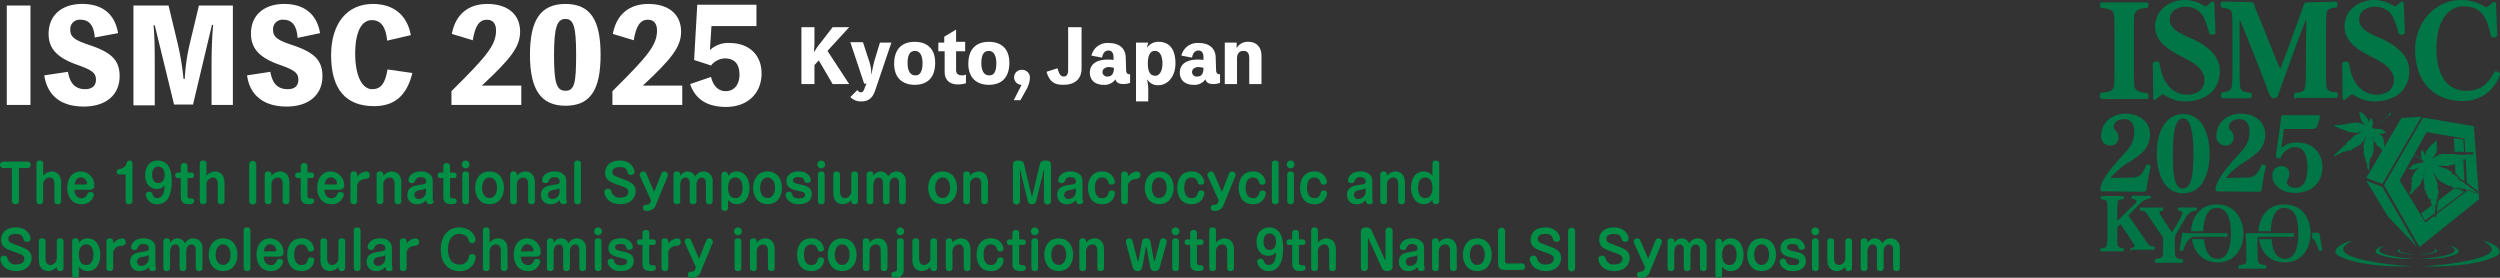 <svg id="_レイヤー_2" data-name=" レイヤー 2" xmlns="http://www.w3.org/2000/svg" width="633.619" height="70.391" viewBox="0 0 633.619 70.391">
  <rect x="0" y="0" width="633.619" height="70.391" fill="#333333" stroke="none"/>
  <defs>
    <style>
      .cls-1 {
        fill: #fff;
      }

      .cls-2 {
        isolation: isolate;
      }

      .cls-3 {
        fill: #008f45;
      }

      .cls-4, .cls-5 {
        fill: #007545;
      }

      .cls-5 {
        fill-rule: evenodd;
      }
    </style>
  </defs>
  <title>society-title_pc</title>
  <g id="_レイヤー_1-2" data-name=" レイヤー 1-2">
    <g>
      <path class="cls-1" d="M9.2,26.6h-6V1.4h6Z" transform="translate(-1.481)"/>
      <path class="cls-1" d="M18.7,18.2c.5,2.9,1.8,4.4,4.4,4.4,1.5,0,2.7-.7,2.7-2.4,0-1.8-1.1-2.5-5.1-3.9-4.6-1.7-6.9-3.9-6.9-7.7,0-4.7,3.3-7.6,8.5-7.6s8.3,2.6,9.1,7.4L25.5,9.5Q25.2,5,21.9,5a2.369,2.369,0,0,0-2.6,2.6c0,1.8,1.2,2.6,4.8,3.8,5.4,1.8,7.7,3.7,7.7,7.9,0,4.7-3.4,7.7-9.1,7.7s-9.2-2.7-10-7.9l6-.9Z" transform="translate(-1.481)"/>
      <path class="cls-1" d="M60.5,1.4V26.6H55.1V16.7c0-3.5.1-6.9.4-10.4h-.3L50.4,26.5H45.6L40.7,6.4h-.3c.3,3.4.3,6.8.3,10.4v9.9H35.3V1.4h8.9l2.4,10A69.812,69.812,0,0,1,48,20h.3a50.845,50.845,0,0,1,1.2-8.6l2.4-10Z" transform="translate(-1.481)"/>
      <path class="cls-1" d="M70,18.2c.5,2.9,1.8,4.4,4.4,4.4,1.6,0,2.7-.7,2.7-2.4,0-1.8-1.1-2.5-5.1-3.9-4.6-1.7-6.9-3.9-6.9-7.7C65,3.9,68.4,1,73.5,1s8.3,2.6,9.1,7.4L76.9,9.6C76.7,6.5,75.5,5,73.3,5a2.369,2.369,0,0,0-2.6,2.6c0,1.8,1.2,2.6,4.8,3.8,5.4,1.8,7.7,3.7,7.7,7.9,0,4.7-3.4,7.7-9.1,7.7-5.6,0-9.3-2.7-10-7.9l5.9-.9Z" transform="translate(-1.481)"/>
      <path class="cls-1" d="M106,18.5c-1.4,5.7-4.5,8.4-9.7,8.4-7.2,0-10.9-4.3-10.9-12.9,0-8,4-13,10.6-13,5.3,0,8.7,2.9,9.6,7.9l-6,1.4c-.3-3.5-1.6-5.2-3.9-5.2-2.6,0-4.2,3-4.2,8.5s1.7,9,4.3,9c2.2,0,3.3-1.4,3.9-5l6.3.9Z" transform="translate(-1.481)"/>
      <path class="cls-1" d="M133.6,21.7v4.9H115.9V23.1c9.1-9,11.3-11.7,11.3-15.4,0-1.6-.7-2.7-2.3-2.7-2,0-3,1.6-3.6,5.2L116,8.6c.9-4.9,4.1-7.6,9-7.6,5.2,0,8.3,2.7,8.3,7,0,3.9-2.4,6.9-9.7,13.7Z" transform="translate(-1.481)"/>
      <path class="cls-1" d="M153.7,13.9c0,8.9-2.6,12.9-8.9,12.9s-9-4.2-9-12.9S138.4,1,144.8,1,153.7,5.2,153.7,13.9Zm-6.2,0c0-7-.6-9.1-2.7-9.1s-2.9,2-2.9,9.1.6,9.1,2.9,9.1S147.5,21,147.5,13.9Z" transform="translate(-1.481)"/>
      <path class="cls-1" d="M174.4,21.7v4.9H156.7V23.1c9.1-9,11.3-11.7,11.3-15.4,0-1.6-.7-2.7-2.3-2.7-2,0-3,1.6-3.6,5.2l-5.3-1.6c.9-4.9,4.1-7.6,9-7.6,5.2,0,8.3,2.7,8.3,7,0,3.9-2.4,6.9-9.7,13.7Z" transform="translate(-1.481)"/>
      <path class="cls-1" d="M181.4,12.7a6.715,6.715,0,0,1,5-1.8c4.9,0,8.1,3,8.1,7.7,0,5.1-3.6,8.5-9,8.5-4.7,0-7.8-1.9-9.1-5.8l5.3-1.8c.5,2.2,1.8,3.6,3.7,3.6,2.2,0,3.5-1.7,3.5-4.2,0-2.7-1.3-4.1-3.7-4.1a4.654,4.654,0,0,0-3.5,1.8l-4.3-1.4.8-14h15V6.6H181.8l-.4,6.1Z" transform="translate(-1.481)"/>
      <path class="cls-1" d="M207.9,10.8c0,.8-.1,1.6-.1,2.3h.1a13.356,13.356,0,0,1,1.6-2.3l3-3.9h4.2l-5.5,6,5.5,8.4h-4.2l-3.5-6-1.1,1.2v4.8h-3.3V6.9h3.3Z" transform="translate(-1.481)"/>
      <path class="cls-1" d="M227.4,10.8l-4,11.8c-.6,1.9-1.5,3.1-3.6,3.1a3.691,3.691,0,0,1-2.8-1.1l1.8-1.8a.986.986,0,0,0,.9.6c.5,0,.7-.4,1-1.3l.4-.9h-.6L217,10.7h3.2l1.5,4.6a9.737,9.737,0,0,1,.6,3.4h.1c.2-1.3.5-2.5.7-3.3l1.4-4.6Z" transform="translate(-1.481)"/>
      <path class="cls-1" d="M238.5,15.9c0,4-2.2,5.6-5.2,5.6s-5.2-1.7-5.2-5.3c0-4,2.2-5.6,5.2-5.6S238.5,12.2,238.5,15.9Zm-3.2.1c0-1.8-.6-3.1-1.9-3.1s-1.9,1-1.9,3.1c0,1.8.6,3.1,1.9,3.1C234.6,19.2,235.3,18.2,235.3,16Z" transform="translate(-1.481)"/>
      <path class="cls-1" d="M243.8,17.7c0,1,.5,1.4,1.6,1.4a2.388,2.388,0,0,0,.9-.2v2.2a6.929,6.929,0,0,1-2,.3c-2,0-3.4-1-3.4-3.2V13h-1.6V10.8h1.5V9.3l3-1.8v3.1h2.3V13h-2.3Z" transform="translate(-1.481)"/>
      <path class="cls-1" d="M257.3,15.9c0,4-2.2,5.6-5.2,5.6s-5.2-1.7-5.2-5.3c0-4,2.2-5.6,5.2-5.6S257.3,12.2,257.3,15.9ZM254,16c0-1.8-.6-3.1-1.9-3.1s-1.9,1-1.9,3.1c0,1.8.6,3.1,1.9,3.1C253.4,19.2,254,18.2,254,16Z" transform="translate(-1.481)"/>
      <path class="cls-1" d="M260.4,21.5a1.9,1.9,0,1,1,0-3.8,1.972,1.972,0,0,1,2.1,2.2,7.03,7.03,0,0,1-1,3l-1.4,2.5h-1.7l2-3.9Z" transform="translate(-1.481)"/>
      <path class="cls-1" d="M275.6,17.4c0,2.6-1.7,4.1-4.6,4.1-2.4,0-3.5-.8-4.3-3.3l2.8-.9c.4,1.5.8,2.1,1.6,2.1.7,0,1.1-.5,1.1-1.6V6.9h3.4V17.4Z" transform="translate(-1.481)"/>
      <path class="cls-1" d="M286.9,17.8c0,.6.3,1,.7,1h.3V21a4.671,4.671,0,0,1-1.7.3c-1.2,0-1.8-.4-2-1.2a3.366,3.366,0,0,1-3,1.4c-2.2,0-3.5-1.2-3.5-3.1,0-2.2,1.8-3.3,4.5-3.3a8.636,8.636,0,0,1,1.5.1v-.6c0-1.3-.5-1.8-1.3-1.8s-1.4.6-1.6,1.8l-2.7-.5a4.162,4.162,0,0,1,4.4-3.2c2.7,0,4.3,1.4,4.3,3.8l.1,3.1Zm-3.1-.6a5.067,5.067,0,0,0-1.3-.2c-.9,0-1.6.5-1.6,1.3a1.168,1.168,0,0,0,1.3,1.1c1,0,1.6-.7,1.6-2.2Z" transform="translate(-1.481)"/>
      <path class="cls-1" d="M292.2,12.1a3.374,3.374,0,0,1,2.9-1.5c2.8,0,4.3,1.9,4.3,5.5,0,3.1-1.8,5.5-4.4,5.5a3.067,3.067,0,0,1-2.7-1.4h-.1a9.875,9.875,0,0,1,.3,2.8v2.7h-3.1V10.8h3.1v.1a4.22,4.22,0,0,0-.3,1.2Zm3.9,4c0-2-.7-3.2-1.9-3.2s-1.8,1.1-1.8,3.2.6,3.1,1.9,3.1c1,0,1.8-1.1,1.8-3.1Z" transform="translate(-1.481)"/>
      <path class="cls-1" d="M309.7,17.8c0,.6.3,1,.7,1h.3V21a4.671,4.671,0,0,1-1.7.3c-1.2,0-1.8-.4-2-1.2a3.366,3.366,0,0,1-3,1.4c-2.2,0-3.5-1.2-3.5-3.1,0-2.2,1.8-3.3,4.5-3.3a8.636,8.636,0,0,1,1.5.1v-.6c0-1.3-.5-1.8-1.3-1.8s-1.4.6-1.6,1.8l-2.7-.5a4.162,4.162,0,0,1,4.4-3.2c2.7,0,4.3,1.4,4.3,3.8l.1,3.1Zm-3.2-.6a5.067,5.067,0,0,0-1.3-.2c-.9,0-1.6.5-1.6,1.3a1.168,1.168,0,0,0,1.3,1.1c1.1,0,1.6-.7,1.6-2.2Z" transform="translate(-1.481)"/>
      <path class="cls-1" d="M314.9,12.2a3.207,3.207,0,0,1,3-1.6c1.8,0,3.3,1.1,3.3,3.6v7.1h-3.1V14.8c0-1.4-.5-1.9-1.5-1.9-.9,0-1.6.6-1.6,1.9v6.5h-3.1V10.8h3v1.4Z" transform="translate(-1.481)"/>
    </g>
  </g>
  <g class="cls-2">
    <path class="cls-3" d="M9.212,60.55a.766.766,0,0,1-.864.727.8.8,0,0,1-.889-.636c-.209-.651-.432-1.352-1.925-1.352-.272,0-1.938,0-1.938,1.222,0,.871.432,1.013,2.9,1.911,2.16.78,3,1.482,3,2.99,0,1.7-1.358,3.289-3.814,3.289-3.556,0-4.123-2.561-4.123-3.107a.828.828,0,0,1,.925-.793c.741,0,.84.416.951.884a2.053,2.053,0,0,0,2.148,1.352c.987,0,2.074-.364,2.074-1.482,0-.728-.58-1.027-2.271-1.625-2.21-.767-3.617-1.248-3.617-3.224,0-1.313.864-3.068,3.765-3.068C8.3,57.638,9.212,59.613,9.212,60.55Z" transform="translate(-1.481)"/>
    <path class="cls-3" d="M11.315,61.252a.745.745,0,0,1,.827-.846c.531,0,.877.2.877.846V65.5c0,.273,0,1.664,1.259,1.664a1.7,1.7,0,0,0,1.592-1.794V61.252a.743.743,0,0,1,.815-.846c.53,0,.889.183.889.846v6.591a.757.757,0,0,1-.827.858c-.531,0-.877-.195-.877-.858v-.234A2.866,2.866,0,0,1,13.722,68.7c-.531,0-2.407-.181-2.407-2.86Z" transform="translate(-1.481)"/>
    <path class="cls-3" d="M21.478,69.546a.741.741,0,0,1-.815.845c-.531,0-.889-.182-.889-.845V61.252a.752.752,0,0,1,.852-.846.751.751,0,0,1,.852.846v.364a2.551,2.551,0,0,1,2.222-1.21c2.061,0,3.2,1.925,3.2,4.16,0,2.341-1.136,4.135-3.147,4.135a2.661,2.661,0,0,1-2.272-1.131Zm0-4.992c0,.325,0,2.613,1.839,2.613s1.827-2.275,1.827-2.613,0-2.614-1.827-2.614S21.478,64.216,21.478,64.554Z" transform="translate(-1.481)"/>
    <path class="cls-3" d="M30.172,67.843a.746.746,0,0,1-.815.858c-.53,0-.888-.195-.888-.858V61.252a.753.753,0,0,1,.827-.846c.518,0,.876.183.876.846v.507a3.061,3.061,0,0,1,2.321-1.353.862.862,0,0,1,.852.924c0,.871-.7.936-1.136.975-1.728.156-2.037,1.339-2.037,1.781Z" transform="translate(-1.481)"/>
    <path class="cls-3" d="M40.865,67.037a2.865,2.865,0,0,0,.062.533c.012.078.1.429.1.494,0,.533-.568.637-.877.637-.691,0-.839-.325-.962-1.053A2.775,2.775,0,0,1,36.854,68.7a2.253,2.253,0,0,1-2.4-2.4c0-1.989,1.741-2.262,2.9-2.444,1.618-.26,1.828-.287,1.828-.988,0-.949-1.013-1.014-1.333-1.014a1.349,1.349,0,0,0-1.358.741c-.223.494-.346.766-.926.766-.149,0-.852-.025-.852-.7s.63-2.25,3.173-2.25a3.126,3.126,0,0,1,2.592,1.067,2.706,2.706,0,0,1,.382,1.482Zm-1.7-2.353a3.77,3.77,0,0,1-1.37.377c-.938.156-1.568.455-1.568,1.261a1,1,0,0,0,1.062,1.053,1.842,1.842,0,0,0,1.876-1.716Z" transform="translate(-1.481)"/>
    <path class="cls-3" d="M52.793,67.843a.749.749,0,0,1-.827.858c-.506,0-.876-.181-.876-.858V63.28c0-1.222-.827-1.313-1.074-1.313-.913,0-1.321.949-1.321,1.767v4.109a.755.755,0,0,1-.827.858c-.457,0-.876-.143-.876-.858V63.318c0-1.182-.7-1.351-1.075-1.351-1.283,0-1.333,1.716-1.333,1.755v4.121a.744.744,0,0,1-.814.858c-.506,0-.889-.181-.889-.858V61.252a.747.747,0,0,1,.827-.846c.494,0,.876.157.876.846v.338a2.167,2.167,0,0,1,1.9-1.184,2.064,2.064,0,0,1,1.877,1.3,2.371,2.371,0,0,1,2.1-1.3,2.33,2.33,0,0,1,2.333,2.614Z" transform="translate(-1.481)"/>
    <path class="cls-3" d="M61.675,64.554c0,2.145-1.161,4.147-3.654,4.147s-3.654-2-3.654-4.147c0-2.119,1.135-4.148,3.654-4.148S61.675,62.435,61.675,64.554Zm-5.543,0c0,1.079.469,2.6,1.889,2.6s1.9-1.521,1.9-2.6c0-1.04-.444-2.614-1.9-2.614S56.132,63.553,56.132,64.554Z" transform="translate(-1.481)"/>
    <path class="cls-3" d="M64.938,67.843a.746.746,0,0,1-.815.858c-.531,0-.889-.195-.889-.858V58.482a.752.752,0,0,1,.827-.844c.531,0,.877.181.877.844Z" transform="translate(-1.481)"/>
    <path class="cls-3" d="M68.3,65.035c.062,1.521.939,2.158,1.8,2.158a1.466,1.466,0,0,0,1.432-.923c.173-.377.308-.65.839-.65.444,0,.877.221.877.741a3.056,3.056,0,0,1-3.173,2.34c-2.469,0-3.58-1.989-3.58-4.16,0-2.353,1.235-4.135,3.444-4.135a3.5,3.5,0,0,1,3.408,3.563c0,1.066-1,1.066-1.272,1.066Zm2.815-1.326c.173,0,.395-.039.395-.313A1.656,1.656,0,0,0,69.963,61.9c-.889,0-1.42.677-1.63,1.808Z" transform="translate(-1.481)"/>
    <path class="cls-3" d="M81.089,63.033c0,.676-.692.715-.864.715-.593,0-.679-.286-.8-.676a1.546,1.546,0,0,0-1.53-1.132c-1.618,0-1.852,1.613-1.852,2.6,0,.806.173,2.626,1.852,2.626a1.46,1.46,0,0,0,1.543-1.157c.16-.481.259-.781.864-.781.136,0,.827.027.827.716A3.044,3.044,0,0,1,77.867,68.7c-2.8,0-3.593-2.288-3.593-4.147,0-2.418,1.272-4.148,3.543-4.148A3.045,3.045,0,0,1,81.089,63.033Z" transform="translate(-1.481)"/>
    <path class="cls-3" d="M82.7,61.252a.745.745,0,0,1,.827-.846c.531,0,.876.2.876.846V65.5c0,.273,0,1.664,1.26,1.664a1.7,1.7,0,0,0,1.592-1.794V61.252a.742.742,0,0,1,.814-.846c.531,0,.89.183.89.846v6.591a.757.757,0,0,1-.828.858c-.53,0-.876-.195-.876-.858v-.234A2.866,2.866,0,0,1,85.1,68.7c-.531,0-2.407-.181-2.407-2.86Z" transform="translate(-1.481)"/>
    <path class="cls-3" d="M92.848,67.843a.746.746,0,0,1-.815.858c-.531,0-.888-.195-.888-.858V58.482a.752.752,0,0,1,.827-.844c.53,0,.876.181.876.844Z" transform="translate(-1.481)"/>
    <path class="cls-3" d="M100.812,67.037a2.779,2.779,0,0,0,.062.533c.012.078.1.429.1.494,0,.533-.568.637-.876.637-.692,0-.84-.325-.963-1.053A2.775,2.775,0,0,1,96.8,68.7a2.252,2.252,0,0,1-2.395-2.4c0-1.989,1.741-2.262,2.9-2.444,1.617-.26,1.827-.287,1.827-.988,0-.949-1.012-1.014-1.333-1.014a1.349,1.349,0,0,0-1.358.741c-.222.494-.346.766-.926.766-.148,0-.852-.025-.852-.7s.63-2.25,3.173-2.25a3.126,3.126,0,0,1,2.592,1.067,2.707,2.707,0,0,1,.383,1.482Zm-1.7-2.353a3.763,3.763,0,0,1-1.37.377c-.938.156-1.568.455-1.568,1.261a1,1,0,0,0,1.062,1.053,1.842,1.842,0,0,0,1.876-1.716Z" transform="translate(-1.481)"/>
    <path class="cls-3" d="M104.531,67.843a.746.746,0,0,1-.815.858c-.531,0-.889-.195-.889-.858V61.252a.753.753,0,0,1,.827-.846c.519,0,.877.183.877.846v.507a3.061,3.061,0,0,1,2.321-1.353.862.862,0,0,1,.851.924c0,.871-.7.936-1.136.975-1.728.156-2.036,1.339-2.036,1.781Z" transform="translate(-1.481)"/>
    <path class="cls-3" d="M122,60.81a.8.8,0,0,1-.888.819c-.63,0-.716-.3-.864-.78a1.926,1.926,0,0,0-.568-.975,2.785,2.785,0,0,0-1.778-.585c-2.555,0-2.876,2.8-2.876,3.939,0,1.456.481,3.809,2.814,3.809a2.215,2.215,0,0,0,2.445-1.872c.1-.416.2-.768.888-.768a.78.78,0,0,1,.865.807,3.859,3.859,0,0,1-4.148,3.5c-3.173,0-4.7-2.509-4.7-5.486,0-3.5,1.963-5.577,4.679-5.577C120.879,57.638,122,59.848,122,60.81Z" transform="translate(-1.481)"/>
    <path class="cls-3" d="M130.118,67.843a.749.749,0,0,1-.827.858c-.531,0-.877-.208-.877-.858V63.592c0-.274,0-1.652-1.259-1.652a1.7,1.7,0,0,0-1.592,1.794v4.109a.746.746,0,0,1-.815.858c-.531,0-.889-.195-.889-.858V58.482a.752.752,0,0,1,.827-.844c.531,0,.877.181.877.844V61.5a2.868,2.868,0,0,1,2.16-1.093c.518,0,2.395.183,2.395,2.861Z" transform="translate(-1.481)"/>
    <path class="cls-3" d="M133.479,65.035c.062,1.521.938,2.158,1.8,2.158a1.466,1.466,0,0,0,1.432-.923c.173-.377.308-.65.839-.65.445,0,.877.221.877.741a3.056,3.056,0,0,1-3.173,2.34c-2.468,0-3.58-1.989-3.58-4.16,0-2.353,1.235-4.135,3.445-4.135a3.5,3.5,0,0,1,3.406,3.563c0,1.066-1,1.066-1.271,1.066Zm2.814-1.326c.173,0,.395-.039.395-.313a1.655,1.655,0,0,0-1.543-1.495c-.889,0-1.419.677-1.629,1.808Z" transform="translate(-1.481)"/>
    <path class="cls-3" d="M150.011,67.843a.749.749,0,0,1-.827.858c-.506,0-.876-.181-.876-.858V63.28c0-1.222-.828-1.313-1.074-1.313-.914,0-1.321.949-1.321,1.767v4.109a.755.755,0,0,1-.827.858c-.457,0-.877-.143-.877-.858V63.318c0-1.182-.7-1.351-1.074-1.351-1.283,0-1.333,1.716-1.333,1.755v4.121a.744.744,0,0,1-.815.858c-.506,0-.888-.181-.888-.858V61.252a.747.747,0,0,1,.827-.846c.493,0,.876.157.876.846v.338a2.167,2.167,0,0,1,1.9-1.184,2.064,2.064,0,0,1,1.877,1.3,2.371,2.371,0,0,1,2.1-1.3,2.33,2.33,0,0,1,2.333,2.614Z" transform="translate(-1.481)"/>
    <path class="cls-3" d="M154.054,58.678a.989.989,0,1,1-.988-1.04A1.019,1.019,0,0,1,154.054,58.678Zm-.136,9.165c0,.52-.223.858-.815.858-.543,0-.889-.208-.889-.858V61.252a.754.754,0,0,1,.828-.846c.493,0,.876.17.876.846Z" transform="translate(-1.481)"/>
    <path class="cls-3" d="M161.536,61.629a2.121,2.121,0,0,1,.333,1c0,.481-.432.676-.851.676-.581,0-.717-.273-.778-.494-.185-.715-.543-.975-1.506-.975-.284,0-1.358,0-1.358.832,0,.624.519.754,2.037,1.1,1.333.3,2.691.677,2.691,2.341,0,1.638-1.173,2.587-3.247,2.587a3.583,3.583,0,0,1-2.691-.923,2.28,2.28,0,0,1-.691-1.469.751.751,0,0,1,.839-.741c.593,0,.691.273.864.767.222.624.692.9,1.716.9.334,0,1.494,0,1.494-.91,0-.585-.173-.637-2.049-1.079-1.568-.377-2.654-.858-2.654-2.366,0-1.353.962-2.471,3.049-2.471A3,3,0,0,1,161.536,61.629Z" transform="translate(-1.481)"/>
    <path class="cls-3" d="M164.329,59.133a.744.744,0,0,1,.827-.845c.531,0,.876.194.876.845V60.68h.975a.627.627,0,0,1,.692.7.62.62,0,0,1-.692.7h-.975V66.5c0,.663.395.728.815.728.333,0,.877,0,.877.663,0,.793-1,.806-1.272.806-1.506,0-2.123-.546-2.123-1.95V62.084h-.716a.624.624,0,0,1-.7-.689.631.631,0,0,1,.7-.715h.716Z" transform="translate(-1.481)"/>
    <path class="cls-3" d="M170.849,67.843a.746.746,0,0,1-.815.858c-.531,0-.888-.195-.888-.858V61.252a.753.753,0,0,1,.827-.846c.518,0,.876.183.876.846v.507a3.061,3.061,0,0,1,2.321-1.353.862.862,0,0,1,.851.924c0,.871-.7.936-1.135.975-1.728.156-2.037,1.339-2.037,1.781Z" transform="translate(-1.481)"/>
    <path class="cls-3" d="M180.468,60.979a.788.788,0,0,1,.741-.573.908.908,0,0,1,.938.781,1.206,1.206,0,0,1-.074.429l-2.963,7.176a2.228,2.228,0,0,1-2.345,1.6c-.259,0-.938,0-.938-.793,0-.715.543-.728.79-.741.605-.026.9-.169,1.074-.65l.173-.468-2.79-6.11a.853.853,0,0,1,.864-1.223.751.751,0,0,1,.716.547l2,4.628Z" transform="translate(-1.481)"/>
    <path class="cls-3" d="M189.5,58.678a.989.989,0,1,1-.988-1.04A1.019,1.019,0,0,1,189.5,58.678Zm-.136,9.165c0,.52-.222.858-.815.858-.543,0-.889-.208-.889-.858V61.252a.753.753,0,0,1,.827-.846c.494,0,.877.17.877.846Z" transform="translate(-1.481)"/>
    <path class="cls-3" d="M197.819,67.843a.749.749,0,0,1-.827.858c-.531,0-.877-.208-.877-.858V63.592c0-.274,0-1.652-1.259-1.652a1.7,1.7,0,0,0-1.592,1.794v4.109a.746.746,0,0,1-.815.858c-.531,0-.889-.195-.889-.858V61.252a.753.753,0,0,1,.827-.846c.531,0,.877.2.877.846V61.5a2.868,2.868,0,0,1,2.16-1.093c.518,0,2.395.183,2.395,2.861Z" transform="translate(-1.481)"/>
    <path class="cls-3" d="M210.305,63.033c0,.676-.692.715-.865.715-.592,0-.678-.286-.8-.676a1.546,1.546,0,0,0-1.531-1.132c-1.617,0-1.851,1.613-1.851,2.6,0,.806.173,2.626,1.851,2.626a1.459,1.459,0,0,0,1.543-1.157c.161-.481.26-.781.865-.781.135,0,.827.027.827.716a3.044,3.044,0,0,1-3.259,2.756c-2.8,0-3.593-2.288-3.593-4.147,0-2.418,1.272-4.148,3.543-4.148A3.045,3.045,0,0,1,210.305,63.033Z" transform="translate(-1.481)"/>
    <path class="cls-3" d="M218.579,64.554c0,2.145-1.161,4.147-3.654,4.147s-3.654-2-3.654-4.147c0-2.119,1.135-4.148,3.654-4.148S218.579,62.435,218.579,64.554Zm-5.543,0c0,1.079.469,2.6,1.889,2.6s1.9-1.521,1.9-2.6c0-1.04-.445-2.614-1.9-2.614S213.036,63.553,213.036,64.554Z" transform="translate(-1.481)"/>
    <path class="cls-3" d="M226.409,67.843a.749.749,0,0,1-.827.858c-.531,0-.876-.208-.876-.858V63.592c0-.274,0-1.652-1.26-1.652a1.7,1.7,0,0,0-1.592,1.794v4.109a.746.746,0,0,1-.815.858c-.531,0-.889-.195-.889-.858V61.252a.754.754,0,0,1,.828-.846c.53,0,.876.2.876.846V61.5a2.872,2.872,0,0,1,2.16-1.093c.519,0,2.395.183,2.395,2.861Z" transform="translate(-1.481)"/>
    <path class="cls-3" d="M230.523,68.441a1.928,1.928,0,0,1-2.16,1.95c-.3,0-.963,0-.963-.806,0-.611.408-.676.9-.754a.589.589,0,0,0,.519-.65V61.252a.753.753,0,0,1,.827-.846c.518,0,.876.183.876.846Zm.136-9.763a.989.989,0,1,1-.988-1.04A1.018,1.018,0,0,1,230.659,58.678Z" transform="translate(-1.481)"/>
    <path class="cls-3" d="M232.722,61.252a.745.745,0,0,1,.827-.846c.531,0,.877.2.877.846V65.5c0,.273,0,1.664,1.259,1.664a1.7,1.7,0,0,0,1.592-1.794V61.252a.743.743,0,0,1,.815-.846c.531,0,.889.183.889.846v6.591a.757.757,0,0,1-.827.858c-.531,0-.877-.195-.877-.858v-.234a2.864,2.864,0,0,1-2.148,1.092c-.53,0-2.407-.181-2.407-2.86Z" transform="translate(-1.481)"/>
    <path class="cls-3" d="M247.441,67.843a.749.749,0,0,1-.827.858c-.531,0-.877-.208-.877-.858V63.592c0-.274,0-1.652-1.259-1.652a1.7,1.7,0,0,0-1.592,1.794v4.109a.746.746,0,0,1-.815.858c-.531,0-.889-.195-.889-.858V61.252a.753.753,0,0,1,.827-.846c.531,0,.877.2.877.846V61.5a2.868,2.868,0,0,1,2.16-1.093c.518,0,2.4.183,2.4,2.861Z" transform="translate(-1.481)"/>
    <path class="cls-3" d="M255.814,63.033c0,.676-.691.715-.864.715-.593,0-.679-.286-.8-.676a1.546,1.546,0,0,0-1.53-1.132c-1.617,0-1.852,1.613-1.852,2.6,0,.806.173,2.626,1.852,2.626a1.46,1.46,0,0,0,1.543-1.157c.16-.481.259-.781.864-.781.136,0,.827.027.827.716a3.044,3.044,0,0,1-3.259,2.756c-2.8,0-3.592-2.288-3.592-4.147,0-2.418,1.271-4.148,3.542-4.148A3.045,3.045,0,0,1,255.814,63.033Z" transform="translate(-1.481)"/>
    <path class="cls-3" d="M258.089,59.133a.745.745,0,0,1,.827-.845c.531,0,.876.194.876.845V60.68h.976a.627.627,0,0,1,.691.7.619.619,0,0,1-.691.7h-.976V66.5c0,.663.4.728.815.728.333,0,.877,0,.877.663,0,.793-1,.806-1.272.806-1.506,0-2.123-.546-2.123-1.95V62.084h-.716a.624.624,0,0,1-.7-.689.631.631,0,0,1,.7-.715h.716Z" transform="translate(-1.481)"/>
    <path class="cls-3" d="M264.732,58.678a.989.989,0,1,1-.987-1.04A1.018,1.018,0,0,1,264.732,58.678Zm-.135,9.165c0,.52-.223.858-.815.858-.543,0-.889-.208-.889-.858V61.252a.753.753,0,0,1,.827-.846c.494,0,.877.17.877.846Z" transform="translate(-1.481)"/>
    <path class="cls-3" d="M273.461,64.554c0,2.145-1.16,4.147-3.653,4.147s-3.655-2-3.655-4.147c0-2.119,1.136-4.148,3.655-4.148S273.461,62.435,273.461,64.554Zm-5.542,0c0,1.079.469,2.6,1.889,2.6s1.9-1.521,1.9-2.6c0-1.04-.444-2.614-1.9-2.614S267.919,63.553,267.919,64.554Z" transform="translate(-1.481)"/>
    <path class="cls-3" d="M281.292,67.843a.749.749,0,0,1-.828.858c-.53,0-.876-.208-.876-.858V63.592c0-.274,0-1.652-1.259-1.652a1.7,1.7,0,0,0-1.593,1.794v4.109a.746.746,0,0,1-.815.858c-.53,0-.888-.195-.888-.858V61.252a.753.753,0,0,1,.827-.846c.531,0,.876.2.876.846V61.5a2.872,2.872,0,0,1,2.16-1.093c.519,0,2.4.183,2.4,2.861Z" transform="translate(-1.481)"/>
    <path class="cls-3" d="M289.765,65.932c.013.039.062.234.161.234.074,0,.111-.065.148-.247l.839-4.628a.955.955,0,0,1,1.012-.885c.79,0,1.05.365,1.149.885l.839,4.628c.037.182.062.247.136.247.1,0,.148-.169.16-.234l1.284-4.9a.745.745,0,0,1,.79-.625.858.858,0,0,1,.889.768c0,.039-.025.286-.037.35l-1.74,6.332a1.167,1.167,0,0,1-1.186.845A1.1,1.1,0,0,1,293,67.778l-.877-4.966c-.025-.1-.049-.169-.136-.169s-.111.09-.123.169l-.877,4.966a1.156,1.156,0,0,1-1.246.923,1.134,1.134,0,0,1-1.148-.845l-1.741-6.332a1.966,1.966,0,0,1-.037-.324.852.852,0,0,1,.926-.794.742.742,0,0,1,.753.625Z" transform="translate(-1.481)"/>
    <path class="cls-3" d="M300.411,58.678a.989.989,0,1,1-.988-1.04A1.019,1.019,0,0,1,300.411,58.678Zm-.136,9.165c0,.52-.222.858-.815.858-.543,0-.888-.208-.888-.858V61.252a.753.753,0,0,1,.827-.846c.494,0,.876.17.876.846Z" transform="translate(-1.481)"/>
    <path class="cls-3" d="M303.141,59.133a.744.744,0,0,1,.827-.845c.531,0,.876.194.876.845V60.68h.975a.627.627,0,0,1,.692.7.62.62,0,0,1-.692.7h-.975V66.5c0,.663.395.728.815.728.333,0,.877,0,.877.663,0,.793-1,.806-1.272.806-1.506,0-2.123-.546-2.123-1.95V62.084h-.716a.624.624,0,0,1-.7-.689.631.631,0,0,1,.7-.715h.716Z" transform="translate(-1.481)"/>
    <path class="cls-3" d="M314.216,67.843a.749.749,0,0,1-.827.858c-.531,0-.877-.208-.877-.858V63.592c0-.274,0-1.652-1.259-1.652a1.7,1.7,0,0,0-1.592,1.794v4.109a.746.746,0,0,1-.815.858c-.531,0-.889-.195-.889-.858V58.482a.752.752,0,0,1,.827-.844c.531,0,.877.181.877.844V61.5a2.868,2.868,0,0,1,2.16-1.093c.518,0,2.395.183,2.395,2.861Z" transform="translate(-1.481)"/>
    <path class="cls-3" d="M322.924,64.84c-1.518,0-2.975-1.106-2.975-3.524,0-2.21,1.246-3.678,3.222-3.678a3.141,3.141,0,0,1,2.456,1.1c.433.547,1.05,1.522,1.05,4.148,0,1.118,0,5.811-3.616,5.811a2.793,2.793,0,0,1-2.952-2.379.769.769,0,0,1,.84-.754c.629,0,.74.3.889.728a1.176,1.176,0,0,0,1.223.858c1.666,0,1.789-2.21,1.838-3.2A2.51,2.51,0,0,1,322.924,64.84Zm-1.2-3.575c0,.312,0,2.08,1.555,2.08.839,0,1.605-.637,1.605-2.08,0-1.352-.655-2.093-1.629-2.093C321.924,59.172,321.727,60.55,321.727,61.265Z" transform="translate(-1.481)"/>
    <path class="cls-3" d="M328.977,59.133a.744.744,0,0,1,.826-.845c.531,0,.877.194.877.845V60.68h.974a.627.627,0,0,1,.692.7.62.62,0,0,1-.692.7h-.974V66.5c0,.663.394.728.814.728.334,0,.877,0,.877.663,0,.793-1,.806-1.271.806-1.506,0-2.123-.546-2.123-1.95V62.084h-.717a.623.623,0,0,1-.7-.689.631.631,0,0,1,.7-.715h.717Z" transform="translate(-1.481)"/>
    <path class="cls-3" d="M340.052,67.843a.749.749,0,0,1-.827.858c-.532,0-.877-.208-.877-.858V63.592c0-.274,0-1.652-1.259-1.652a1.7,1.7,0,0,0-1.593,1.794v4.109a.746.746,0,0,1-.814.858c-.532,0-.889-.195-.889-.858V58.482a.752.752,0,0,1,.827-.844c.53,0,.876.181.876.844V61.5a2.872,2.872,0,0,1,2.16-1.093c.52,0,2.4.183,2.4,2.861Z" transform="translate(-1.481)"/>
    <path class="cls-3" d="M352.513,65.893c.024.052.037.078.074.078s.05-.039.05-.091V58.521a.895.895,0,0,1,1.789,0v9.062c0,.949-.778,1.118-1.333,1.118a1.364,1.364,0,0,1-1.407-.832L348.3,60.433c-.024-.039-.049-.065-.074-.065s-.049.038-.049.077V67.8a.895.895,0,1,1-1.789,0V58.742c0-.935.752-1.1,1.344-1.1a1.356,1.356,0,0,1,1.4.819Z" transform="translate(-1.481)"/>
    <path class="cls-3" d="M362.418,67.037a2.84,2.84,0,0,0,.061.533c.013.078.1.429.1.494,0,.533-.568.637-.877.637-.691,0-.839-.325-.963-1.053a2.772,2.772,0,0,1-2.332,1.053,2.252,2.252,0,0,1-2.395-2.4c0-1.989,1.741-2.262,2.9-2.444,1.617-.26,1.826-.287,1.826-.988,0-.949-1.011-1.014-1.332-1.014a1.35,1.35,0,0,0-1.358.741c-.222.494-.346.766-.926.766-.148,0-.852-.025-.852-.7s.63-2.25,3.173-2.25a3.126,3.126,0,0,1,2.592,1.067,2.716,2.716,0,0,1,.383,1.482Zm-1.7-2.353a3.777,3.777,0,0,1-1.371.377c-.938.156-1.568.455-1.568,1.261a1,1,0,0,0,1.062,1.053,1.843,1.843,0,0,0,1.877-1.716Z" transform="translate(-1.481)"/>
    <path class="cls-3" d="M370.691,67.843a.748.748,0,0,1-.826.858c-.531,0-.877-.208-.877-.858V63.592c0-.274,0-1.652-1.259-1.652a1.7,1.7,0,0,0-1.592,1.794v4.109a.746.746,0,0,1-.815.858c-.531,0-.888-.195-.888-.858V61.252a.752.752,0,0,1,.826-.846c.531,0,.877.2.877.846V61.5a2.868,2.868,0,0,1,2.16-1.093c.518,0,2.394.183,2.394,2.861Z" transform="translate(-1.481)"/>
    <path class="cls-3" d="M379.559,64.554c0,2.145-1.161,4.147-3.655,4.147s-3.654-2-3.654-4.147c0-2.119,1.137-4.148,3.654-4.148S379.559,62.435,379.559,64.554Zm-5.543,0c0,1.079.468,2.6,1.888,2.6s1.9-1.521,1.9-2.6c0-1.04-.445-2.614-1.9-2.614S374.016,63.553,374.016,64.554Z" transform="translate(-1.481)"/>
    <path class="cls-3" d="M382.944,66.244c0,.338.161.533.507.533h3.728a.727.727,0,0,1,.79.819.72.72,0,0,1-.79.819h-4.322c-1.171,0-1.7-.429-1.7-1.794v-8.1a.9.9,0,0,1,1.79,0Z" transform="translate(-1.481)"/>
    <path class="cls-3" d="M396.861,60.55a.766.766,0,0,1-.865.727.8.8,0,0,1-.889-.636c-.209-.651-.431-1.352-1.925-1.352-.272,0-1.938,0-1.938,1.222,0,.871.432,1.013,2.9,1.911,2.16.78,3,1.482,3,2.99,0,1.7-1.358,3.289-3.815,3.289-3.555,0-4.123-2.561-4.123-3.107a.829.829,0,0,1,.926-.793c.74,0,.84.416.951.884a2.051,2.051,0,0,0,2.147,1.352c.988,0,2.074-.364,2.074-1.482,0-.728-.58-1.027-2.271-1.625-2.21-.767-3.617-1.248-3.617-3.224,0-1.313.864-3.068,3.765-3.068C395.947,57.638,396.861,59.613,396.861,60.55Z" transform="translate(-1.481)"/>
    <path class="cls-3" d="M400.7,67.8a.9.9,0,1,1-1.79,0V58.521a.9.9,0,0,1,1.79,0Z" transform="translate(-1.481)"/>
    <path class="cls-3" d="M414.236,60.55a.765.765,0,0,1-.863.727.8.8,0,0,1-.889-.636c-.211-.651-.432-1.352-1.925-1.352-.272,0-1.939,0-1.939,1.222,0,.871.433,1.013,2.9,1.911,2.161.78,3,1.482,3,2.99,0,1.7-1.359,3.289-3.815,3.289-3.556,0-4.123-2.561-4.123-3.107a.828.828,0,0,1,.926-.793c.741,0,.84.416.95.884a2.053,2.053,0,0,0,2.148,1.352c.988,0,2.075-.364,2.075-1.482,0-.728-.58-1.027-2.272-1.625-2.21-.767-3.617-1.248-3.617-3.224,0-1.313.864-3.068,3.766-3.068C413.323,57.638,414.236,59.613,414.236,60.55Z" transform="translate(-1.481)"/>
    <path class="cls-3" d="M421.03,60.979a.788.788,0,0,1,.741-.573.908.908,0,0,1,.938.781,1.206,1.206,0,0,1-.074.429l-2.963,7.176a2.227,2.227,0,0,1-2.345,1.6c-.259,0-.938,0-.938-.793,0-.715.543-.728.79-.741.6-.026.9-.169,1.074-.65l.173-.468-2.79-6.11a.853.853,0,0,1,.864-1.223.751.751,0,0,1,.716.547l2,4.628Z" transform="translate(-1.481)"/>
    <path class="cls-3" d="M434.032,67.843a.749.749,0,0,1-.827.858c-.506,0-.877-.181-.877-.858V63.28c0-1.222-.826-1.313-1.073-1.313-.913,0-1.321.949-1.321,1.767v4.109a.755.755,0,0,1-.827.858c-.457,0-.877-.143-.877-.858V63.318c0-1.182-.7-1.351-1.074-1.351-1.283,0-1.333,1.716-1.333,1.755v4.121a.744.744,0,0,1-.815.858c-.506,0-.889-.181-.889-.858V61.252a.747.747,0,0,1,.828-.846c.493,0,.876.157.876.846v.338a2.167,2.167,0,0,1,1.9-1.184,2.063,2.063,0,0,1,1.876,1.3,2.368,2.368,0,0,1,2.1-1.3,2.33,2.33,0,0,1,2.333,2.614Z" transform="translate(-1.481)"/>
    <path class="cls-3" d="M437.951,69.546a.741.741,0,0,1-.815.845c-.531,0-.889-.182-.889-.845V61.252a.852.852,0,0,1,1.7,0v.364a2.55,2.55,0,0,1,2.221-1.21c2.062,0,3.2,1.925,3.2,4.16,0,2.341-1.135,4.135-3.146,4.135a2.661,2.661,0,0,1-2.272-1.131Zm0-4.992c0,.325,0,2.613,1.839,2.613s1.827-2.275,1.827-2.613,0-2.614-1.827-2.614S437.951,64.216,437.951,64.554Z" transform="translate(-1.481)"/>
    <path class="cls-3" d="M451.607,64.554c0,2.145-1.16,4.147-3.654,4.147s-3.654-2-3.654-4.147c0-2.119,1.137-4.148,3.654-4.148S451.607,62.435,451.607,64.554Zm-5.543,0c0,1.079.469,2.6,1.889,2.6s1.9-1.521,1.9-2.6c0-1.04-.444-2.614-1.9-2.614S446.064,63.553,446.064,64.554Z" transform="translate(-1.481)"/>
    <path class="cls-3" d="M458.6,61.629a2.132,2.132,0,0,1,.333,1c0,.481-.432.676-.852.676-.58,0-.717-.273-.777-.494-.186-.715-.543-.975-1.506-.975-.285,0-1.359,0-1.359.832,0,.624.519.754,2.037,1.1,1.334.3,2.691.677,2.691,2.341,0,1.638-1.172,2.587-3.246,2.587a3.581,3.581,0,0,1-2.691-.923,2.277,2.277,0,0,1-.692-1.469.752.752,0,0,1,.84-.741c.592,0,.691.273.863.767.223.624.692.9,1.717.9.333,0,1.493,0,1.493-.91,0-.585-.173-.637-2.049-1.079-1.567-.377-2.654-.858-2.654-2.366,0-1.353.963-2.471,3.05-2.471A3,3,0,0,1,458.6,61.629Z" transform="translate(-1.481)"/>
    <path class="cls-3" d="M462.552,58.678a.989.989,0,1,1-.988-1.04A1.019,1.019,0,0,1,462.552,58.678Zm-.136,9.165c0,.52-.223.858-.814.858-.543,0-.889-.208-.889-.858V61.252a.753.753,0,0,1,.826-.846c.494,0,.877.17.877.846Z" transform="translate(-1.481)"/>
    <path class="cls-3" d="M464.615,61.252a.745.745,0,0,1,.826-.846c.532,0,.877.2.877.846V65.5c0,.273,0,1.664,1.26,1.664a1.7,1.7,0,0,0,1.592-1.794V61.252a.742.742,0,0,1,.814-.846c.532,0,.889.183.889.846v6.591a.756.756,0,0,1-.826.858c-.531,0-.877-.195-.877-.858v-.234a2.866,2.866,0,0,1-2.149,1.092c-.53,0-2.406-.181-2.406-2.86Z" transform="translate(-1.481)"/>
    <path class="cls-3" d="M482.987,67.843a.749.749,0,0,1-.827.858c-.506,0-.876-.181-.876-.858V63.28c0-1.222-.827-1.313-1.074-1.313-.913,0-1.321.949-1.321,1.767v4.109a.754.754,0,0,1-.826.858c-.458,0-.877-.143-.877-.858V63.318c0-1.182-.7-1.351-1.075-1.351-1.283,0-1.333,1.716-1.333,1.755v4.121a.744.744,0,0,1-.815.858c-.506,0-.889-.181-.889-.858V61.252a.747.747,0,0,1,.828-.846c.494,0,.876.157.876.846v.338a2.169,2.169,0,0,1,1.9-1.184,2.063,2.063,0,0,1,1.876,1.3,2.368,2.368,0,0,1,2.1-1.3,2.33,2.33,0,0,1,2.333,2.614Z" transform="translate(-1.481)"/>
  </g>
  <g>
    <g>
      <path class="cls-4" d="M534.1,25c-.3,0-.4-.3-.4-.6,0-.4.1-.8.3-.9,2.4-.2,3.2-.5,3.3-2.1.1-1.1.1-2.9.1-5.5V9.6c0-2.6,0-4.4-.1-5.5-.1-1.5-1-1.9-3.3-2.1-.1,0-.3-.4-.3-.8,0-.3.1-.6.4-.6h11.5c.3,0,.4.3.4.6,0,.4-.1.8-.3.8-2.2.2-3.2.6-3.3,2.1-.1,1.1-.1,2.9-.1,5.5V16c0,2.6,0,4.4.1,5.5.1,1.5,1.1,1.9,3.3,2.1.2,0,.3.4.3.9,0,.3-.1.6-.4.6H534.1Z" transform="translate(-1.481)"/>
      <path class="cls-4" d="M547.1,16.1c0-.3.5-.5,1-.5a.67.67,0,0,1,.7.4c.5,2.9,1.2,4.8,2.8,6.3a6.164,6.164,0,0,0,4.1,1.7c2.9,0,4.5-1.5,4.5-3.8,0-2.6-2.8-4.3-4.5-5.2-2.9-1.5-8-3.7-8-8.2,0-4.7,4.2-6.8,7.4-6.8a9.021,9.021,0,0,1,4,.9l1.1.6c.1,0,.2.1.3.1s.2,0,.2-.1a14.7,14.7,0,0,0,1.3-1,.367.367,0,0,1,.3-.1c.2,0,.4.1.4.3l.3,7.6h0c0,.3-.5.5-.9.5a.67.67,0,0,1-.7-.4c-.8-2.8-1.4-4.7-2.8-5.7a5.52,5.52,0,0,0-3.2-1c-.1,0-4,0-4,3.3,0,2.4,2.9,3.6,5.4,4.7,4.1,1.8,7.3,4.5,7.3,8.2,0,5.7-4.6,7.8-8.7,7.8a8.709,8.709,0,0,1-4.8-1.3,4.9,4.9,0,0,0-1-.5c-.1,0-.1,0-.2.1a15.757,15.757,0,0,0-1.5,1.2.367.367,0,0,1-.3.1c-.2,0-.4-.1-.4-.3Z" transform="translate(-1.481)"/>
      <path class="cls-4" d="M583.3,25c-.3,0-.4-.3-.4-.7s.1-.8.3-.8c2.2-.1,2.5-.6,2.6-2.1.1-1.1.1-2.9.1-5.5L586,4.7c-2,5.2-5.6,14.9-7,19.1-.3.9-.7,1.1-1.3,1.1-.5,0-1.1-.9-1.4-1.8-.9-2.7-4.9-12.8-7.2-18.2v11c0,2.6,0,4.4.1,5.5.1,1.5.4,1.9,2.7,2.1a.779.779,0,0,1,.3.7c0,.3-.2.7-.5.7h-6.9c-.3,0-.4-.4-.4-.7a1.292,1.292,0,0,1,.2-.8c2.3-.2,2.4-.7,2.6-2.1.1-1.1.1-2.8.1-5.4V9.5c0-2.6,0-4.4-.1-5.5-.1-1.5-.3-1.7-2.6-2.1-.2,0-.3-.4-.3-.8,0-.3.1-.7.4-.7l6.9.1c.9,0,1.3.4,1.4,1.4,2,4.6,4.7,11.8,6.4,15.6,2-5.2,4.3-11.5,5.7-15.5.3-1,.3-1.4,1.5-1.4l6.9-.2c.3,0,.4.3.4.7s-.1.8-.3.8c-2.2.2-2.4.6-2.5,2.1-.1,1.1-.1,2.9-.1,5.5v9.1c0,4.5.1,4.6,2.7,4.8.2,0,.3.3.3.7s-.1.7-.4.7H583.3Z" transform="translate(-1.481)"/>
      <path class="cls-4" d="M595.1,16.1c0-.3.5-.5,1-.5a.67.67,0,0,1,.7.4c.5,2.9,1.2,4.8,2.8,6.3a6.164,6.164,0,0,0,4.1,1.7c2.9,0,4.5-1.5,4.5-3.8,0-2.6-2.8-4.3-4.5-5.2-2.9-1.5-8-3.7-8-8.2,0-4.7,4.2-6.8,7.4-6.8a9.021,9.021,0,0,1,4,.9l1.1.6c.1,0,.2.1.3.1s.2,0,.2-.1a14.7,14.7,0,0,0,1.3-1,.367.367,0,0,1,.3-.1c.2,0,.4.1.4.3l.3,7.6h0c0,.3-.5.5-.9.5a.67.67,0,0,1-.7-.4c-.8-2.8-1.4-4.7-2.8-5.7a5.52,5.52,0,0,0-3.2-1c-.1,0-4,0-4,3.3,0,2.4,2.9,3.6,5.4,4.7,4.1,1.8,7.3,4.5,7.3,8.2,0,5.7-4.6,7.8-8.7,7.8a8.709,8.709,0,0,1-4.8-1.3,4.9,4.9,0,0,0-1-.5c-.1,0-.1,0-.2.1a15.757,15.757,0,0,0-1.5,1.2.367.367,0,0,1-.3.1c-.2,0-.4-.1-.4-.3Z" transform="translate(-1.481)"/>
      <path class="cls-4" d="M634.4,9h0c0,.3-.5.5-.9.5a.67.67,0,0,1-.7-.4c-1-4.5-2.2-7.5-7-7.5-3.3,0-6.8,3-6.8,10.8,0,6.6,2.7,10.6,7.5,10.6,2.5,0,5.2-.7,7.1-4.7.1-.2.3-.2.5-.2.4,0,1,.3,1,.7v.1a9.717,9.717,0,0,1-9.4,6.7c-7.5,0-12.1-5-12.1-13C613.5,6.5,618,0,625.3,0a11.477,11.477,0,0,1,6.3,1.9A10.917,10.917,0,0,0,633.3.6a.6.6,0,0,1,.4-.1.43.43,0,0,1,.4.4Z" transform="translate(-1.481)"/>
    </g>
    <g>
      <path class="cls-4" d="M534.7,48.5c-.7,0-.9,0-.9-.4,0-2.4,3.2-6,5.2-8.2,1.7-1.9,3.4-3.4,3.4-6.4,0-1.8-.6-3.3-2.5-3.3-2.4,0-2.7,1.5-2.7,1.9a1.231,1.231,0,0,0,.5,1,2.34,2.34,0,0,1,.7,1.6,2,2,0,0,1-2,2.2,2.306,2.306,0,0,1-2.4-2.4c0-3.5,2.9-5.7,6.2-5.7,3.2,0,6.2,1.8,6.2,5.3a6.213,6.213,0,0,1-1.7,4.3,27.455,27.455,0,0,1-4.4,3.2,18.752,18.752,0,0,0-3.9,3.5l5.4-.1a3.168,3.168,0,0,0,2.4-.9,7.486,7.486,0,0,0,1.2-2.2c0-.2.2-.2.4-.2.3,0,.8.2.8.4h0a57.793,57.793,0,0,0-1.1,6c0,.4-.6.5-.9.5l-9.9-.1Z" transform="translate(-1.481)"/>
      <path class="cls-4" d="M548.1,38.8c0-4.1,1.5-9.9,6.8-9.9,5.1,0,6.6,5.8,6.6,10.1s-1.4,10-6.8,10C549.5,48.9,548.1,43.1,548.1,38.8Zm9.3.1c0-3.8-.4-8.9-2.6-8.9-2.4,0-2.6,5.1-2.6,8.9,0,3.7,0,8.9,2.5,8.9C557.3,47.8,557.4,42.6,557.4,38.9Z" transform="translate(-1.481)"/>
      <path class="cls-4" d="M563.9,48.5c-.7,0-.9,0-.9-.4,0-2.4,3.2-6,5.2-8.2,1.7-1.9,3.4-3.4,3.4-6.4,0-1.8-.6-3.3-2.5-3.3-2.4,0-2.7,1.5-2.7,1.9a1.231,1.231,0,0,0,.5,1,2.34,2.34,0,0,1,.7,1.6,2,2,0,0,1-2,2.2,2.306,2.306,0,0,1-2.4-2.4c0-3.5,2.9-5.7,6.2-5.7,3.2,0,6.2,1.8,6.2,5.3a6.213,6.213,0,0,1-1.7,4.3,27.455,27.455,0,0,1-4.4,3.2,18.752,18.752,0,0,0-3.9,3.5L571,45a3.168,3.168,0,0,0,2.4-.9,7.486,7.486,0,0,0,1.2-2.2c0-.2.2-.2.4-.2.3,0,.8.2.8.4h0a57.793,57.793,0,0,0-1.1,6c0,.4-.6.5-.9.5l-9.9-.1Z" transform="translate(-1.481)"/>
      <path class="cls-4" d="M580.3,32.8l-.6,4.7a5.679,5.679,0,0,1,3.9-1.4c4.3,0,6.5,2.9,6.5,6.2,0,3.6-2.3,6.6-7.1,6.6-2.5,0-5.6-1.5-5.6-4.4a2.253,2.253,0,0,1,2.3-2.4,1.86,1.86,0,0,1,2,1.9h0a2.768,2.768,0,0,1-.3,1.3,1.613,1.613,0,0,0-.3.9c0,.7.7,1.4,2.1,1.4,2.1,0,3.1-1.8,3.1-5.4,0-3.4-1.3-4.9-3-4.9a4.053,4.053,0,0,0-3.7,2.5.6.6,0,0,1-.6.3c-.3,0-.7-.2-.7-.5h0c.3-2.5,1.1-7.5,1.3-9.8,0-.6.3-.6,1-.6h8.5c.2,0,.4.1.4.3,0,.3-.6,2-.7,2.4-.2.6-.7.8-1.6.8h-6.9v.1Z" transform="translate(-1.481)"/>
    </g>
    <g>
      <g>
        <polygon class="cls-4" points="599.719 45.8 605.319 55 612.519 62.5 603.819 47.4 599.719 45.8"/>
        <path class="cls-4" d="M625.6,40.4a.215.215,0,0,1-.2.2.774.774,0,0,0-.3.1,3.329,3.329,0,0,1-.6.3,1.445,1.445,0,0,1-.7.2v.1c0,.1-.1.1-.1.2h0l.1,2.5a4.714,4.714,0,0,1,1,1v.2a4.58,4.58,0,0,1,1.3.8l-.3-5.7C625.8,40.4,625.7,40.4,625.6,40.4Z" transform="translate(-1.481)"/>
        <path class="cls-4" d="M623.4,35l.2,3.4c.2,0,.3.1.5.1h.1a2.845,2.845,0,0,1,1.3,0,.1.1,0,0,1,.1.1c.1,0,.3-.1.4-.1l-.2-3.2Z" transform="translate(-1.481)"/>
        <path class="cls-4" d="M624.3,47.7h0c-.1.2-.2.2-.3.2a1.338,1.338,0,0,1-.5-.1h-.1l-4,3.1a2.787,2.787,0,0,1-.1,1v.2c0,.1,0,.1-.1.2v1a2.034,2.034,0,0,0-.1.5l6.9-5.2Z" transform="translate(-1.481)"/>
        <path class="cls-4" d="M616.1,55.9l2.1-1.6v-.4c0-.2-.1-.5-.1-.9H618a.349.349,0,0,1-.1-.2V52h0l-2.8,2.1Z" transform="translate(-1.481)"/>
        <path class="cls-4" d="M628.5,32l-12.9-2.2-9.9,17.1,9,15.7,15.1-12.1Zm.8,17a3.091,3.091,0,0,1-.8-.2c-.1,0-.4-.2-.7-.3a1.421,1.421,0,0,0-.6-.2h0a.187.187,0,0,1-.3,0,.31.31,0,0,1-.2-.1h0v.2l-.1.1-7.5,5.7a6.373,6.373,0,0,1-.2.7c0,.1-.1.1-.2.1h0a.215.215,0,0,1-.2-.2v-.1l-2.3,1.7-6.5-10.6v-.1l6.8-12.2,9.6,1.6.2,3.4c.1,0,.1,0,.1.1h.3a7.5,7.5,0,0,1,1.5,0c.1,0,.1.1.2.2,0,.1,0,.2-.1.2a5.986,5.986,0,0,1-.7.6,1.421,1.421,0,0,1-.6.2.1.1,0,0,1-.1.1,1.409,1.409,0,0,1-.5.3l.3,6.2a6.207,6.207,0,0,1,1.2.8.349.349,0,0,1,.1.2.758.758,0,0,0,.4.2l.1.1a3.543,3.543,0,0,1,1.2,1,.188.188,0,0,1,0,.3C629.5,48.9,629.4,49,629.3,49Z" transform="translate(-1.481)"/>
        <polygon class="cls-4" points="613.719 29.6 608.619 29.9 599.719 45.1 603.819 46.6 613.719 29.6"/>
      </g>
      <g>
        <path class="cls-5" d="M602.8,32.5a11.779,11.779,0,0,0,2.5-1.9,10.037,10.037,0,0,0,1.8-1.7.367.367,0,0,1,.1-.3c.1,0,.2-.1.2,0,0,0,.2.1.1.2,0,.1-.3.4-.6.6a20.948,20.948,0,0,0-1.7,1.4,30.4,30.4,0,0,1-2.5,1.8l-.2.2Z" transform="translate(-1.481)"/>
        <path class="cls-5" d="M603,32.5c.1.1.2.1.5.1s.7.1,1.1.1a.749.749,0,0,1,.5.1c.2.1.3.1.4.2a1.439,1.439,0,0,0,.3.2h-.2a1.628,1.628,0,0,1,.6.3l.2.1a2.142,2.142,0,0,1-.6.1l.1.1h-.4l.1.1H605a6.373,6.373,0,0,1-.7-.2c-.1,0-.2-.1-.1,0s.5.3.7.5c.2.3.5.5.6.8h-.1a.864.864,0,0,1,.3.6c.1.2,0,.3,0,.3h-.2a1.74,1.74,0,0,1,.3.7h-.1a4.2,4.2,0,0,0,.2.5h-.2a2,2,0,0,1,.3.8h-.1a.914.914,0,0,1,.3.5,2.567,2.567,0,0,0,.2.5,5.938,5.938,0,0,1-.8-.4c-.1-.2-.5-.6-.5-.7-.1-.1,0,.1,0,.1a4.173,4.173,0,0,1-.6-.8v.3a1.79,1.79,0,0,1-.5-.6.1.1,0,0,1-.1.1,4.417,4.417,0,0,1-.3-.8.1.1,0,0,1-.1.1h0a1.685,1.685,0,0,1-.4-.8,8.144,8.144,0,0,1-.2-.9c0-.1-.1-.1-.1,0a4.5,4.5,0,0,0,.2.8,3.751,3.751,0,0,1,.1,1,2.18,2.18,0,0,0,.1.6l-.2-.1a2.639,2.639,0,0,1,.1.7H603a1.486,1.486,0,0,1,.1.6,1.034,1.034,0,0,1-.1.4,1.439,1.439,0,0,1-.2-.3,2.034,2.034,0,0,1,.1.5v.5l-.2-.2a1.7,1.7,0,0,1-.1.7,1.577,1.577,0,0,0-.1.4c-.1-.2-.3-.4-.3-.2v.5a3.536,3.536,0,0,1-.1.6l-.1-.1v.9h-.1v1a2.034,2.034,0,0,1-.1.5,3.374,3.374,0,0,1-.4-1.2c0-.2-.1-1-.1-1l-.1.1A3.73,3.73,0,0,1,601,40l-.1.2a2.153,2.153,0,0,1-.2-1.1h-.1a4.521,4.521,0,0,1,0-1.2v-.3s-.1,0-.1-.3.1-.7.1-1c.1-.3.4-1.2.5-1.4a.774.774,0,0,0,.1-.3.918.918,0,0,0-.4.6,5.764,5.764,0,0,1-.5.9l-.1-.1a3.03,3.03,0,0,1-.5.7v-.1a2.22,2.22,0,0,1-.5.4v-.2c-.1.3-.3.3-.3.3l-.8.5v-.2a2.51,2.51,0,0,1-.8.7.774.774,0,0,1-.3.1V38a1.9,1.9,0,0,1-.9.3,4.709,4.709,0,0,1-.5.2v-.2c-.3.2-.9.5-.9.6v-.1a6.721,6.721,0,0,1-1.2.6,3.933,3.933,0,0,1-.6.2c.2-.4.7-.7.9-.9a3.908,3.908,0,0,1,.5-.4h-.2a7.817,7.817,0,0,1,1-.8H595a3.673,3.673,0,0,1,1.4-1h-.3a1.89,1.89,0,0,1,1-1,.693.693,0,0,0,.4-.3l-.2-.1c.3-.2.7-.6,1-.8s.8-.3,1.1-.5a7.762,7.762,0,0,1,.7-.4,2.92,2.92,0,0,0-.9.2,3.548,3.548,0,0,0-.7.1v-.1a1.579,1.579,0,0,1-.7,0v-.1H597a1.213,1.213,0,0,1-.5-.1l.1-.2a1.285,1.285,0,0,1-.7-.1c-.2-.1-.4-.1-.5-.2a.349.349,0,0,1-.2-.1l.1-.1a2.2,2.2,0,0,1-.8-.1l-.4-.2.2-.1a1.7,1.7,0,0,1-.7-.1,1.893,1.893,0,0,1-.6-.4,3.75,3.75,0,0,1,1.1-.1h.5l-.1-.1a7.754,7.754,0,0,1,.9.1.349.349,0,0,1-.2-.1,2.161,2.161,0,0,1,1.1-.1l-.1-.1a3.711,3.711,0,0,1,.9-.2h.7a.989.989,0,0,1,.8-.1h.4a.981.981,0,0,1,.7.1,6.314,6.314,0,0,0,.9.4,1,1,0,0,0,.4.1,1.542,1.542,0,0,1-.7-.7,1.934,1.934,0,0,1-.5-.9h.1a1.08,1.08,0,0,1-.3-.7h.1c-.2-.4-.1-.5-.2-.7a2.034,2.034,0,0,0-.1-.5,3.03,3.03,0,0,1,.7.5s.1-.1.4.2a1.076,1.076,0,0,1,.4.5,3.807,3.807,0,0,1,.5.6c.1.1,0,.1,0,.1l.1-.1a7.6,7.6,0,0,1,.4,1.1,1.777,1.777,0,0,1,.4-1c.1-.3.2-.3.2-.3a1.9,1.9,0,0,1,.3.9,1.7,1.7,0,0,1,0,1l-.2.6Z" transform="translate(-1.481)"/>
      </g>
      <g>
        <path class="cls-4" d="M594.3,64.9c5.2,2.6,13.8,2.7,18.8,2.6-5.1-.2-24.5-2.2-15.3-6.5C595,61.4,591.8,63.6,594.3,64.9Z" transform="translate(-1.481)"/>
        <path class="cls-4" d="M634.1,64.9c-5.2,2.6-13.8,2.7-18.8,2.6,5.1-.2,24.5-2.2,15.3-6.5C633.4,61.4,636.6,63.6,634.1,64.9Z" transform="translate(-1.481)"/>
        <path class="cls-4" d="M604,64.3c2.7,1.3,7,1.4,9.5,1.3-2.6-.1-12.4-1.1-7.7-3.3C604.4,62.5,602.8,63.6,604,64.3Z" transform="translate(-1.481)"/>
        <path class="cls-4" d="M624.2,64.3c-2.7,1.3-7,1.4-9.5,1.3,2.6-.1,12.4-1.1,7.7-3.3C623.8,62.5,625.4,63.6,624.2,64.3Z" transform="translate(-1.481)"/>
      </g>
      <g>
        <path class="cls-4" d="M609.4,63.9a11.913,11.913,0,0,0,4.5.6c-1.2,0-5.9-.5-3.7-1.6C609.6,63.1,608.8,63.6,609.4,63.9Z" transform="translate(-1.481)"/>
        <path class="cls-4" d="M618.9,63.9a11.913,11.913,0,0,1-4.5.6c1.2,0,5.9-.5,3.7-1.6C618.8,63.1,619.5,63.6,618.9,63.9Z" transform="translate(-1.481)"/>
      </g>
      <g>
        <path class="cls-5" d="M615.7,40.5a24.95,24.95,0,0,1-3.5-2.1c-.3-.2-.7-.6-1.2-.9l-.1.2c.6.4,1.1.8,1.4,1,.5.3,3.2,1.9,3.4,2a1.238,1.238,0,0,1,.3.2Z" transform="translate(-1.481)"/>
        <path class="cls-5" d="M616,41c-.1.1-.2.2-.7.2-.4.1-1,.2-1.4.3a4.169,4.169,0,0,0-.6.2c-.3.2-.4.1-.5.3a1.238,1.238,0,0,0-.3.2h.2c-.3.2-.5.4-.7.5a.774.774,0,0,1-.3.1,3.746,3.746,0,0,0,.8.1l-.1.1s.4,0,.5-.1l-.1.1a2.252,2.252,0,0,0,.7-.1c.2-.1.7-.3.9-.4.1-.1.3-.1.2,0a5.06,5.06,0,0,0-.9.8,4.888,4.888,0,0,0-.7,1.1h.1a2.994,2.994,0,0,0-.4.8v.4l.2-.1a9.253,9.253,0,0,0-.3,1h.1a3.2,3.2,0,0,0-.1.7.31.31,0,0,1,.2-.1c-.2.4-.2.9-.3,1l.2-.1c-.2.3-.3.6-.4.7a6.373,6.373,0,0,1-.2.7,2.837,2.837,0,0,0,.9-.6c.2-.2.5-.8.6-.9s.1.2.1.2a4.129,4.129,0,0,0,.7-1.1v.4a2.058,2.058,0,0,0,.5-.9.1.1,0,0,0,.1.1,6.2,6.2,0,0,0,.3-1.1.349.349,0,0,1,.1.2h0a2.264,2.264,0,0,0,.3-1,2.751,2.751,0,0,0,.1-1.2c0-.2.1-.1.1,0a5.94,5.94,0,0,1-.1,1.1,2.845,2.845,0,0,0,0,1.3v.8l.2-.2a4.4,4.4,0,0,0-.1.9l.1-.1a1.36,1.36,0,0,0,.2,1.2l.2-.4v.7a1.452,1.452,0,0,0,.1.6l.2-.2a3.711,3.711,0,0,0,.2.9,4.2,4.2,0,0,0,.2.5c.2-.3.3-.5.4-.4v.7a2.913,2.913,0,0,0,.2.8l.1-.1a7.471,7.471,0,0,1,.1,1.1h.1a7,7,0,0,0,.2,1.3,3.1,3.1,0,0,0,.2.7,4.973,4.973,0,0,0,.3-1.6V51.8c.3.1.3.2.3.2a4.221,4.221,0,0,0,0-1.6l.2.2a3.534,3.534,0,0,0,.1-1.4h.2a2.988,2.988,0,0,0-.2-1.5,1,1,0,0,1-.1-.4s.2-.1.1-.4a5.274,5.274,0,0,0-.3-1.2,13.761,13.761,0,0,0-.8-1.7,1.1,1.1,0,0,0-.2-.4,2.169,2.169,0,0,1,.6.7c.2.3.7,1.1.7,1.1l.1-.1a3.933,3.933,0,0,0,.8.9V46a2.053,2.053,0,0,0,.7.5v-.2a1.2,1.2,0,0,0,.4.4l1.1.5v-.3a3.323,3.323,0,0,0,1.1.8,1.338,1.338,0,0,0,.5.1v-.3a10.339,10.339,0,0,0,1.2.3,1.973,1.973,0,0,1,.7.2l-.1-.3a11.815,11.815,0,0,0,1.3.6c.1,0,0-.2,0-.2a16.59,16.59,0,0,0,1.6.6,4.076,4.076,0,0,0,.7.2,3.79,3.79,0,0,0-1.3-1,7.762,7.762,0,0,0-.7-.4h.2a5.585,5.585,0,0,0-1.4-.9h.1a4.477,4.477,0,0,0-2-1.1l.4-.1a2.877,2.877,0,0,0-1.4-1.2,1.363,1.363,0,0,1-.6-.3,1.238,1.238,0,0,0,.3-.2c-.5-.3-1-.7-1.4-.9s-1.1-.3-1.5-.5-.9-.4-.9-.4c.4,0,.8.1,1.2.1a5.527,5.527,0,0,1,.9.1V42a2.552,2.552,0,0,0,.9,0l-.1-.1a3.4,3.4,0,0,0,1-.1c.3-.1.7-.2.7-.2l-.2-.2c.5-.1.7-.1.9-.3a3.287,3.287,0,0,1,.6-.3.774.774,0,0,1,.3-.1l-.2-.1c.4-.1.6-.1,1-.2a1.409,1.409,0,0,0,.5-.3l-.2-.1a1.613,1.613,0,0,0,.9-.3c.3-.2.7-.5.7-.5a3.3,3.3,0,0,0-1.4,0,4.547,4.547,0,0,1-.6.1l.1-.1a7.471,7.471,0,0,0-1.1.2l.2-.2a3.778,3.778,0,0,0-1.5,0l.1-.1a4.869,4.869,0,0,0-1.2-.1,7.754,7.754,0,0,0-.9.1c-.2-.2-.7-.1-1-.1a1.75,1.75,0,0,1-.5.1,1.237,1.237,0,0,0-.9.2c-.4.3-.8.5-1.1.7a1.01,1.01,0,0,1-.5.2,2.157,2.157,0,0,0,.8-1,1.656,1.656,0,0,0,.5-1.2h-.2a1.209,1.209,0,0,0,.3-1l-.2.1a3.445,3.445,0,0,0,.1-.9v-.6a3.882,3.882,0,0,0-.9.8c-.1.1-.2,0-.5.3a4.432,4.432,0,0,0-.5.6,8.114,8.114,0,0,0-.6.8c-.1.2,0,.1,0,.1l-.1-.1a4.408,4.408,0,0,0-.3,1.4,4.5,4.5,0,0,0-.6-1.2c-.2-.3-.3-.3-.3-.3a1.978,1.978,0,0,0-.2,1.1,2.345,2.345,0,0,0,.2,1.2,7.234,7.234,0,0,0,.4.7Z" transform="translate(-1.481)"/>
      </g>
    </g>
    <g>
      <g>
        <g>
          <path class="cls-4" d="M541.7,63.7c-.2,0-.3-.2-.3-.4a1.034,1.034,0,0,1,.1-.4c.6-.1,1-.2,1-.5a1.689,1.689,0,0,0-.2-.5c-1-1.6-2.4-3.7-3.4-5.1l-.8.8v2.7c0,2.3,0,2.4,1.5,2.6.1,0,.2.2.2.4s-.1.4-.2.4H534c-.2,0-.2-.2-.2-.3,0-.2.1-.5.2-.5,1.3-.1,1.4-.3,1.5-1.2a20.31,20.31,0,0,0,.1-2.9V53.1c0-2.4-.1-2.4-1.5-2.6-.1,0-.2-.2-.2-.4s.1-.4.2-.4h5.5c.2,0,.2.2.2.4s-.1.4-.2.4c-1.3.1-1.4.3-1.4,1.2a19.467,19.467,0,0,0-.1,2.8V56l4.7-4.6a.758.758,0,0,0,.2-.4c0-.1-.2-.5-1.2-.6-.1,0-.1-.2-.1-.4s.1-.4.3-.4h4.4c.2,0,.2.2.2.3a1.034,1.034,0,0,1-.1.4,4.5,4.5,0,0,0-2.5,1.2l-3.1,3.1c1,1.4,3,4.3,4.4,6.4.9,1.3,1,1.4,2.2,1.5a.6.6,0,0,1,.1.4c0,.2-.1.4-.3.4h-5.6v.4Z" transform="translate(-1.481)"/>
          <path class="cls-4" d="M547.8,66.5c-.2,0-.2-.2-.2-.4s.1-.5.2-.5c1.3-.1,1.8-.3,1.9-1.2V60.2c-1.1-1.5-2.8-4.2-3.6-5.3-.9-1.4-1-1.4-2.1-1.5a.758.758,0,0,1-.2-.4c0-.2.1-.4.2-.4h5.5c.2,0,.3.2.3.4a1.034,1.034,0,0,1-.1.4c-.4,0-.9.1-.9.5,0,.2.1.4.4.8.7,1.1,2,3.1,2.8,4.2.2-.4,2.6-4.2,2.6-4.9,0-.5-.6-.6-1-.6a.6.6,0,0,1-.1-.4c0-.2.1-.4.3-.4H558c.2,0,.3.2.3.4s-.1.4-.2.4a2.92,2.92,0,0,0-2.6,1.7c-.2.3-1.7,2.8-2.6,4.4a1.884,1.884,0,0,0-.2.8v2.8c0,2.1,0,2.4,1.9,2.6.1,0,.2.3.2.5s-.1.4-.2.4h-6.8v-.1Z" transform="translate(-1.481)"/>
        </g>
        <g>
          <path class="cls-4" d="M573.8,59.1l-.2,1,.6-.1h8.7v-.9Z" transform="translate(-1.481)"/>
          <path class="cls-4" d="M574.1,59.1h-3.4a3.751,3.751,0,0,1-.1,1h.1c0,.3.1,1.3.1,2.1v5.6h2.8V62.2a11.567,11.567,0,0,1,.1-2.1l.6-.1h.7Z" transform="translate(-1.481)"/>
          <path class="cls-4" d="M589.4,59.4c-.1-.3-.1-.4-.3-.4h-1.6a5.7,5.7,0,0,1-.1,1.3c.6.4,1.2,1.3,1.8,3.1,0,.1.2.2.4.2s.5-.1.5-.2C590,63.3,589.6,60.8,589.4,59.4Z" transform="translate(-1.481)"/>
          <path class="cls-4" d="M573.6,62.9a23.723,23.723,0,0,0,.1,3.1c.1.8.7,1.1,2,1.2.1,0,.2.3.2.5s-.1.4-.2.4H569c-.2,0-.2-.2-.2-.4a.764.764,0,0,1,.2-.5c1.1-.1,1.9-.3,2-1.2a23.723,23.723,0,0,0,.1-3.1" transform="translate(-1.481)"/>
          <path class="cls-4" d="M557.9,59.1A21.105,21.105,0,0,1,555,59h-.2c-.2,0-.3.1-.3.4-.1.6-.6,3.8-.6,4,0,.1.3.2.5.2s.3-.1.4-.1c1-3.3,2.5-3.5,2.8-3.5H566v-.9Z" transform="translate(-1.481)"/>
        </g>
      </g>
      <path class="cls-4" d="M563.3,51.8c-4.3,0-6.3,3.3-6.5,6.8h3.1c.1-2.8.8-5.9,3.4-5.9,3,0,3.6,3.4,3.6,6.4s-.6,6.5-3.3,6.5c-2.5,0-3.3-2.4-3.5-5H557c.5,3.1,2.5,5.9,6.6,5.9,4.5,0,6.5-3.8,6.5-7.4C569.9,55.3,567.9,51.8,563.3,51.8Z" transform="translate(-1.481)"/>
      <path class="cls-4" d="M580.4,51.8c-4.3,0-6.3,3.3-6.5,6.8H577c.1-2.8.8-5.9,3.4-5.9,3,0,3.6,3.4,3.6,6.4s-.6,6.5-3.3,6.5c-2.5,0-3.3-2.4-3.5-5H574c.5,3.1,2.5,5.9,6.6,5.9,4.5,0,6.5-3.8,6.5-7.4C587,55.3,585,51.8,580.4,51.8Z" transform="translate(-1.481)"/>
    </g>
  </g>
  <g class="cls-2">
    <path class="cls-3" d="M2.284,42.6a.82.82,0,0,1,0-1.639H8.493a.82.82,0,0,1,0,1.639H6.284v8.254a.8.8,0,0,1-.877.9.806.806,0,0,1-.913-.9V42.6Z" transform="translate(-1.481)"/>
    <path class="cls-3" d="M16.978,50.894a.749.749,0,0,1-.827.858c-.531,0-.877-.208-.877-.858V46.643c0-.274,0-1.652-1.259-1.652a1.7,1.7,0,0,0-1.592,1.794v4.109a.746.746,0,0,1-.815.858c-.531,0-.889-.2-.889-.858V41.533a.753.753,0,0,1,.827-.845c.531,0,.877.182.877.845V44.55a2.867,2.867,0,0,1,2.16-1.093c.519,0,2.4.183,2.4,2.86Z" transform="translate(-1.481)"/>
    <path class="cls-3" d="M20.339,48.086c.062,1.52.938,2.158,1.8,2.158a1.464,1.464,0,0,0,1.431-.924c.173-.377.309-.649.84-.649.444,0,.876.221.876.741a3.055,3.055,0,0,1-3.172,2.34c-2.469,0-3.58-1.989-3.58-4.16,0-2.354,1.234-4.135,3.444-4.135a3.5,3.5,0,0,1,3.407,3.563c0,1.066-1,1.066-1.271,1.066Zm2.815-1.326c.173,0,.395-.039.395-.313a1.655,1.655,0,0,0-1.544-1.5c-.888,0-1.419.677-1.629,1.808Z" transform="translate(-1.481)"/>
    <path class="cls-3" d="M31.677,44.225a.629.629,0,0,1-.605-.7c0-.558.284-.611,1.024-.753a1.963,1.963,0,0,0,1.482-1.417c.123-.365.222-.664.753-.664a.655.655,0,0,1,.716.6v9.595a.763.763,0,0,1-.84.871c-.494,0-.889-.169-.889-.871V44.225Z" transform="translate(-1.481)"/>
    <path class="cls-3" d="M41.247,47.891c-1.518,0-2.975-1.106-2.975-3.524,0-2.21,1.247-3.679,3.222-3.679a3.143,3.143,0,0,1,2.456,1.1c.432.547,1.05,1.521,1.05,4.147,0,1.119,0,5.812-3.617,5.812a2.792,2.792,0,0,1-2.951-2.379.769.769,0,0,1,.84-.754c.629,0,.74.3.889.728a1.175,1.175,0,0,0,1.222.858c1.666,0,1.789-2.21,1.839-3.2A2.51,2.51,0,0,1,41.247,47.891Zm-1.2-3.576c0,.313,0,2.081,1.556,2.081.839,0,1.6-.637,1.6-2.081,0-1.351-.654-2.092-1.629-2.092C40.247,42.223,40.049,43.6,40.049,44.315Z" transform="translate(-1.481)"/>
    <path class="cls-3" d="M47.3,42.184a.745.745,0,0,1,.827-.845c.531,0,.876.194.876.845V43.73h.976a.628.628,0,0,1,.691.7.619.619,0,0,1-.691.7H49v4.42c0,.663.395.728.815.728.333,0,.877,0,.877.662,0,.794-1,.807-1.272.807-1.506,0-2.123-.546-2.123-1.95V45.135h-.716a.624.624,0,0,1-.7-.69.631.631,0,0,1,.7-.715H47.3Z" transform="translate(-1.481)"/>
    <path class="cls-3" d="M58.375,50.894a.749.749,0,0,1-.828.858c-.53,0-.876-.208-.876-.858V46.643c0-.274,0-1.652-1.259-1.652a1.7,1.7,0,0,0-1.593,1.794v4.109a.746.746,0,0,1-.815.858c-.53,0-.888-.2-.888-.858V41.533a.753.753,0,0,1,.827-.845c.531,0,.876.182.876.845V44.55a2.869,2.869,0,0,1,2.16-1.093c.519,0,2.4.183,2.4,2.86Z" transform="translate(-1.481)"/>
    <path class="cls-3" d="M66.428,50.854a.9.9,0,1,1-1.79,0V41.572a.9.9,0,0,1,1.79,0Z" transform="translate(-1.481)"/>
    <path class="cls-3" d="M74.836,50.894a.748.748,0,0,1-.827.858c-.53,0-.876-.208-.876-.858V46.643c0-.274,0-1.652-1.259-1.652a1.7,1.7,0,0,0-1.593,1.794v4.109a.746.746,0,0,1-.815.858c-.53,0-.888-.2-.888-.858V44.3a.752.752,0,0,1,.827-.846c.531,0,.876.2.876.846v.247a2.869,2.869,0,0,1,2.16-1.093c.519,0,2.395.183,2.395,2.86Z" transform="translate(-1.481)"/>
    <path class="cls-3" d="M77.7,42.184a.745.745,0,0,1,.827-.845c.531,0,.877.194.877.845V43.73h.975a.628.628,0,0,1,.691.7.619.619,0,0,1-.691.7h-.975v4.42c0,.663.395.728.815.728.333,0,.876,0,.876.662,0,.794-1,.807-1.271.807-1.507,0-2.124-.546-2.124-1.95V45.135h-.716a.624.624,0,0,1-.7-.69.631.631,0,0,1,.7-.715H77.7Z" transform="translate(-1.481)"/>
    <path class="cls-3" d="M83.681,48.086c.062,1.52.938,2.158,1.8,2.158a1.465,1.465,0,0,0,1.432-.924c.173-.377.309-.649.839-.649.445,0,.877.221.877.741a3.056,3.056,0,0,1-3.173,2.34c-2.468,0-3.58-1.989-3.58-4.16,0-2.354,1.235-4.135,3.445-4.135A3.5,3.5,0,0,1,88.73,47.02c0,1.066-1,1.066-1.272,1.066ZM86.5,46.76c.172,0,.4-.039.4-.313a1.655,1.655,0,0,0-1.544-1.5c-.889,0-1.419.677-1.629,1.808Z" transform="translate(-1.481)"/>
    <path class="cls-3" d="M92.005,50.894a.746.746,0,0,1-.815.858c-.531,0-.889-.2-.889-.858V44.3a.752.752,0,0,1,.827-.846c.519,0,.877.183.877.846v.507a3.061,3.061,0,0,1,2.321-1.353.861.861,0,0,1,.851.924c0,.871-.7.935-1.135.974-1.729.157-2.037,1.339-2.037,1.782Z" transform="translate(-1.481)"/>
    <path class="cls-3" d="M103.191,50.894a.748.748,0,0,1-.827.858c-.531,0-.876-.208-.876-.858V46.643c0-.274,0-1.652-1.259-1.652a1.7,1.7,0,0,0-1.593,1.794v4.109a.746.746,0,0,1-.815.858c-.53,0-.888-.2-.888-.858V44.3a.752.752,0,0,1,.827-.846c.531,0,.876.2.876.846v.247a2.867,2.867,0,0,1,2.16-1.093c.519,0,2.395.183,2.395,2.86Z" transform="translate(-1.481)"/>
    <path class="cls-3" d="M111.157,50.088a2.865,2.865,0,0,0,.062.533c.012.078.1.429.1.494,0,.532-.568.637-.877.637-.691,0-.839-.325-.962-1.053a2.775,2.775,0,0,1-2.333,1.053,2.253,2.253,0,0,1-2.4-2.405c0-1.99,1.741-2.262,2.9-2.445,1.617-.259,1.827-.286,1.827-.987,0-.949-1.013-1.015-1.333-1.015a1.349,1.349,0,0,0-1.358.742c-.223.494-.346.766-.926.766-.149,0-.852-.025-.852-.7s.63-2.25,3.173-2.25a3.128,3.128,0,0,1,2.592,1.066,2.71,2.71,0,0,1,.382,1.483Zm-1.7-2.354a3.75,3.75,0,0,1-1.371.377c-.937.157-1.567.455-1.567,1.262a1,1,0,0,0,1.062,1.053,1.842,1.842,0,0,0,1.876-1.716Z" transform="translate(-1.481)"/>
    <path class="cls-3" d="M113.839,42.184a.745.745,0,0,1,.828-.845c.53,0,.876.194.876.845V43.73h.975a.628.628,0,0,1,.691.7.619.619,0,0,1-.691.7h-.975v4.42c0,.663.395.728.815.728.333,0,.876,0,.876.662,0,.794-1,.807-1.271.807-1.506,0-2.124-.546-2.124-1.95V45.135h-.715a.624.624,0,0,1-.7-.69.631.631,0,0,1,.7-.715h.715Z" transform="translate(-1.481)"/>
    <path class="cls-3" d="M120.483,41.729a.989.989,0,1,1-.987-1.041A1.018,1.018,0,0,1,120.483,41.729Zm-.135,9.165c0,.52-.223.858-.815.858-.543,0-.889-.208-.889-.858V44.3a.752.752,0,0,1,.827-.846c.494,0,.877.17.877.846Z" transform="translate(-1.481)"/>
    <path class="cls-3" d="M129.212,47.6c0,2.146-1.16,4.148-3.653,4.148s-3.655-2-3.655-4.148c0-2.119,1.136-4.147,3.655-4.147S129.212,45.485,129.212,47.6Zm-5.542,0c0,1.08.469,2.6,1.889,2.6s1.9-1.521,1.9-2.6c0-1.04-.444-2.613-1.9-2.613S123.67,46.6,123.67,47.6Z" transform="translate(-1.481)"/>
    <path class="cls-3" d="M137.042,50.894a.748.748,0,0,1-.827.858c-.53,0-.876-.208-.876-.858V46.643c0-.274,0-1.652-1.259-1.652a1.7,1.7,0,0,0-1.593,1.794v4.109a.746.746,0,0,1-.815.858c-.53,0-.888-.2-.888-.858V44.3a.752.752,0,0,1,.827-.846c.531,0,.876.2.876.846v.247a2.869,2.869,0,0,1,2.16-1.093c.519,0,2.4.183,2.4,2.86Z" transform="translate(-1.481)"/>
    <path class="cls-3" d="M145.008,50.088a2.865,2.865,0,0,0,.062.533c.012.078.1.429.1.494,0,.532-.567.637-.876.637-.691,0-.839-.325-.963-1.053A2.773,2.773,0,0,1,141,51.752a2.252,2.252,0,0,1-2.4-2.405c0-1.99,1.741-2.262,2.9-2.445,1.617-.259,1.827-.286,1.827-.987,0-.949-1.012-1.015-1.333-1.015a1.351,1.351,0,0,0-1.358.742c-.222.494-.346.766-.926.766-.148,0-.852-.025-.852-.7s.63-2.25,3.173-2.25a3.127,3.127,0,0,1,2.592,1.066,2.711,2.711,0,0,1,.383,1.483Zm-1.7-2.354a3.756,3.756,0,0,1-1.371.377c-.938.157-1.567.455-1.567,1.262a1,1,0,0,0,1.061,1.053,1.843,1.843,0,0,0,1.877-1.716Z" transform="translate(-1.481)"/>
    <path class="cls-3" d="M148.715,50.894a.746.746,0,0,1-.815.858c-.531,0-.889-.2-.889-.858V41.533a.753.753,0,0,1,.827-.845c.531,0,.877.182.877.845Z" transform="translate(-1.481)"/>
    <path class="cls-3" d="M162.3,43.6a.766.766,0,0,1-.864.727.8.8,0,0,1-.889-.637c-.21-.65-.432-1.351-1.925-1.351-.272,0-1.938,0-1.938,1.222,0,.871.432,1.013,2.9,1.911,2.16.78,3,1.482,3,2.99,0,1.7-1.358,3.289-3.814,3.289-3.556,0-4.123-2.562-4.123-3.107a.828.828,0,0,1,.925-.793c.741,0,.84.416.951.883a2.053,2.053,0,0,0,2.148,1.353c.988,0,2.074-.364,2.074-1.483,0-.727-.58-1.026-2.272-1.625-2.209-.766-3.616-1.248-3.616-3.223,0-1.314.864-3.069,3.765-3.069C161.384,40.688,162.3,42.664,162.3,43.6Z" transform="translate(-1.481)"/>
    <path class="cls-3" d="M169.091,44.029a.786.786,0,0,1,.741-.572.908.908,0,0,1,.938.78,1.2,1.2,0,0,1-.075.43l-2.962,7.176a2.229,2.229,0,0,1-2.345,1.6c-.26,0-.939,0-.939-.793,0-.714.544-.727.79-.74.6-.026.9-.169,1.074-.65l.173-.468-2.79-6.11a.944.944,0,0,1-.086-.377.921.921,0,0,1,.951-.846.75.75,0,0,1,.715.547l2,4.628Z" transform="translate(-1.481)"/>
    <path class="cls-3" d="M182.093,50.894a.749.749,0,0,1-.827.858c-.507,0-.877-.182-.877-.858V46.331c0-1.223-.827-1.313-1.074-1.313-.913,0-1.32.949-1.32,1.767v4.109a.755.755,0,0,1-.828.858c-.457,0-.876-.144-.876-.858V46.369c0-1.182-.7-1.351-1.074-1.351-1.284,0-1.333,1.715-1.333,1.754v4.122a.744.744,0,0,1-.815.858c-.506,0-.889-.182-.889-.858V44.3a.746.746,0,0,1,.827-.846c.494,0,.877.156.877.846v.338a2.165,2.165,0,0,1,1.9-1.184,2.062,2.062,0,0,1,1.876,1.3,2.369,2.369,0,0,1,2.1-1.3,2.33,2.33,0,0,1,2.333,2.613Z" transform="translate(-1.481)"/>
    <path class="cls-3" d="M186.011,52.6a.74.74,0,0,1-.815.844c-.53,0-.888-.181-.888-.844V44.3a.852.852,0,0,1,1.7,0v.364a2.551,2.551,0,0,1,2.222-1.21c2.061,0,3.2,1.925,3.2,4.16,0,2.341-1.136,4.135-3.147,4.135a2.661,2.661,0,0,1-2.272-1.131Zm0-4.993c0,.326,0,2.614,1.84,2.614s1.826-2.276,1.826-2.614,0-2.613-1.826-2.613S186.011,47.267,186.011,47.6Z" transform="translate(-1.481)"/>
    <path class="cls-3" d="M199.668,47.6c0,2.146-1.161,4.148-3.654,4.148s-3.654-2-3.654-4.148c0-2.119,1.136-4.147,3.654-4.147S199.668,45.485,199.668,47.6Zm-5.543,0c0,1.08.469,2.6,1.889,2.6s1.9-1.521,1.9-2.6c0-1.04-.444-2.613-1.9-2.613S194.125,46.6,194.125,47.6Z" transform="translate(-1.481)"/>
    <path class="cls-3" d="M206.659,44.68a2.117,2.117,0,0,1,.333,1c0,.481-.432.675-.852.675-.58,0-.716-.272-.778-.494-.185-.715-.543-.974-1.506-.974-.284,0-1.357,0-1.357.832,0,.624.518.754,2.036,1.1,1.334.3,2.691.677,2.691,2.341,0,1.638-1.172,2.587-3.247,2.587a3.582,3.582,0,0,1-2.69-.923,2.279,2.279,0,0,1-.692-1.47.751.751,0,0,1,.84-.74c.592,0,.691.273.864.767.222.624.691.9,1.716.9.333,0,1.493,0,1.493-.91,0-.585-.173-.638-2.049-1.079-1.567-.377-2.654-.858-2.654-2.366,0-1.353.963-2.471,3.049-2.471A3,3,0,0,1,206.659,44.68Z" transform="translate(-1.481)"/>
    <path class="cls-3" d="M210.612,41.729a.989.989,0,1,1-.987-1.041A1.018,1.018,0,0,1,210.612,41.729Zm-.135,9.165c0,.52-.223.858-.815.858-.543,0-.889-.208-.889-.858V44.3a.752.752,0,0,1,.827-.846c.494,0,.877.17.877.846Z" transform="translate(-1.481)"/>
    <path class="cls-3" d="M212.675,44.3a.745.745,0,0,1,.827-.846c.531,0,.877.2.877.846v4.251c0,.273,0,1.664,1.259,1.664a1.7,1.7,0,0,0,1.592-1.794V44.3a.742.742,0,0,1,.815-.846c.531,0,.889.183.889.846v6.591a.757.757,0,0,1-.827.858c-.531,0-.877-.2-.877-.858V50.66a2.863,2.863,0,0,1-2.147,1.092c-.531,0-2.408-.182-2.408-2.86Z" transform="translate(-1.481)"/>
    <path class="cls-3" d="M231.047,50.894a.749.749,0,0,1-.827.858c-.506,0-.876-.182-.876-.858V46.331c0-1.223-.827-1.313-1.074-1.313-.914,0-1.321.949-1.321,1.767v4.109a.755.755,0,0,1-.827.858c-.457,0-.876-.144-.876-.858V46.369c0-1.182-.7-1.351-1.075-1.351-1.283,0-1.333,1.715-1.333,1.754v4.122a.744.744,0,0,1-.815.858c-.5,0-.888-.182-.888-.858V44.3a.746.746,0,0,1,.827-.846c.494,0,.876.156.876.846v.338a2.167,2.167,0,0,1,1.9-1.184,2.064,2.064,0,0,1,1.877,1.3,2.369,2.369,0,0,1,2.1-1.3,2.329,2.329,0,0,1,2.333,2.613Z" transform="translate(-1.481)"/>
    <path class="cls-3" d="M244.041,47.6c0,2.146-1.161,4.148-3.654,4.148s-3.654-2-3.654-4.148c0-2.119,1.136-4.147,3.654-4.147S244.041,45.485,244.041,47.6Zm-5.542,0c0,1.08.468,2.6,1.888,2.6s1.9-1.521,1.9-2.6c0-1.04-.444-2.613-1.9-2.613S238.5,46.6,238.5,47.6Z" transform="translate(-1.481)"/>
    <path class="cls-3" d="M251.871,50.894a.749.749,0,0,1-.827.858c-.531,0-.877-.208-.877-.858V46.643c0-.274,0-1.652-1.259-1.652a1.7,1.7,0,0,0-1.592,1.794v4.109a.746.746,0,0,1-.815.858c-.531,0-.889-.2-.889-.858V44.3a.753.753,0,0,1,.827-.846c.531,0,.877.2.877.846v.247a2.867,2.867,0,0,1,2.16-1.093c.519,0,2.4.183,2.4,2.86Z" transform="translate(-1.481)"/>
    <path class="cls-3" d="M266.06,45.005l.05-1.95a.04.04,0,0,0-.037-.039c-.025,0-.037.012-.037.025l-1.926,7.84a1.033,1.033,0,0,1-1.136.871,1,1,0,0,1-1.024-.871l-1.926-7.84c0-.013-.012-.025-.037-.025s-.037.012-.037.039l.049,1.95v5.849a.9.9,0,1,1-1.79,0V41.832c0-1.053.729-1.144,1.371-1.144.555,0,1.246.118,1.431.872l1.926,8.06c.013.077.025.143.086.143s.075-.039.1-.143l1.925-8.06c.185-.781.926-.872,1.506-.872.63,0,1.3.157,1.3,1.144v9.022a.9.9,0,1,1-1.79,0Z" transform="translate(-1.481)"/>
    <path class="cls-3" d="M275.842,50.088a2.865,2.865,0,0,0,.062.533c.013.078.1.429.1.494,0,.532-.568.637-.877.637-.691,0-.839-.325-.962-1.053a2.775,2.775,0,0,1-2.333,1.053,2.252,2.252,0,0,1-2.4-2.405c0-1.99,1.74-2.262,2.9-2.445,1.618-.259,1.828-.286,1.828-.987,0-.949-1.013-1.015-1.333-1.015a1.349,1.349,0,0,0-1.358.742c-.223.494-.346.766-.926.766-.149,0-.852-.025-.852-.7s.63-2.25,3.173-2.25a3.128,3.128,0,0,1,2.592,1.066,2.71,2.71,0,0,1,.382,1.483Zm-1.7-2.354a3.749,3.749,0,0,1-1.37.377c-.938.157-1.568.455-1.568,1.262a1,1,0,0,0,1.062,1.053,1.842,1.842,0,0,0,1.876-1.716Z" transform="translate(-1.481)"/>
    <path class="cls-3" d="M284.03,46.084c0,.676-.691.715-.864.715-.593,0-.679-.286-.8-.676a1.546,1.546,0,0,0-1.531-1.132c-1.617,0-1.852,1.613-1.852,2.6,0,.8.173,2.626,1.852,2.626a1.459,1.459,0,0,0,1.543-1.157c.161-.481.259-.781.864-.781.136,0,.827.027.827.716a3.044,3.044,0,0,1-3.259,2.756c-2.8,0-3.592-2.288-3.592-4.148,0-2.417,1.271-4.147,3.543-4.147A3.045,3.045,0,0,1,284.03,46.084Z" transform="translate(-1.481)"/>
    <path class="cls-3" d="M287.342,50.894a.746.746,0,0,1-.815.858c-.531,0-.889-.2-.889-.858V44.3a.752.752,0,0,1,.827-.846c.519,0,.877.183.877.846v.507a3.061,3.061,0,0,1,2.321-1.353.862.862,0,0,1,.851.924c0,.871-.7.935-1.136.974-1.728.157-2.036,1.339-2.036,1.782Z" transform="translate(-1.481)"/>
    <path class="cls-3" d="M298.936,47.6c0,2.146-1.161,4.148-3.654,4.148s-3.654-2-3.654-4.148c0-2.119,1.136-4.147,3.654-4.147S298.936,45.485,298.936,47.6Zm-5.542,0c0,1.08.468,2.6,1.888,2.6s1.9-1.521,1.9-2.6c0-1.04-.444-2.613-1.9-2.613S293.394,46.6,293.394,47.6Z" transform="translate(-1.481)"/>
    <path class="cls-3" d="M306.68,46.084c0,.676-.692.715-.865.715-.592,0-.679-.286-.8-.676a1.546,1.546,0,0,0-1.531-1.132c-1.617,0-1.851,1.613-1.851,2.6,0,.8.173,2.626,1.851,2.626a1.459,1.459,0,0,0,1.543-1.157c.161-.481.26-.781.865-.781.135,0,.826.027.826.716a3.043,3.043,0,0,1-3.258,2.756c-2.8,0-3.593-2.288-3.593-4.148,0-2.417,1.272-4.147,3.543-4.147A3.046,3.046,0,0,1,306.68,46.084Z" transform="translate(-1.481)"/>
    <path class="cls-3" d="M312.979,44.029a.786.786,0,0,1,.74-.572.908.908,0,0,1,.938.78,1.208,1.208,0,0,1-.074.43l-2.962,7.176a2.229,2.229,0,0,1-2.346,1.6c-.259,0-.938,0-.938-.793,0-.714.543-.727.79-.74.605-.026.9-.169,1.074-.65l.173-.468-2.79-6.11a.944.944,0,0,1-.086-.377.921.921,0,0,1,.95-.846.751.751,0,0,1,.716.547l2,4.628Z" transform="translate(-1.481)"/>
    <path class="cls-3" d="M322.24,46.084c0,.676-.691.715-.863.715-.594,0-.68-.286-.8-.676a1.546,1.546,0,0,0-1.531-1.132c-1.617,0-1.851,1.613-1.851,2.6,0,.8.173,2.626,1.851,2.626a1.459,1.459,0,0,0,1.543-1.157c.161-.481.26-.781.865-.781.135,0,.826.027.826.716a3.043,3.043,0,0,1-3.258,2.756c-2.8,0-3.593-2.288-3.593-4.148,0-2.417,1.272-4.147,3.543-4.147A3.044,3.044,0,0,1,322.24,46.084Z" transform="translate(-1.481)"/>
    <path class="cls-3" d="M325.54,50.894a.746.746,0,0,1-.815.858c-.531,0-.889-.2-.889-.858V41.533a.753.753,0,0,1,.828-.845c.53,0,.876.182.876.845Z" transform="translate(-1.481)"/>
    <path class="cls-3" d="M329.566,41.729a.989.989,0,1,1-.988-1.041A1.019,1.019,0,0,1,329.566,41.729Zm-.136,9.165c0,.52-.223.858-.815.858-.543,0-.888-.208-.888-.858V44.3a.752.752,0,0,1,.827-.846c.493,0,.876.17.876.846Z" transform="translate(-1.481)"/>
    <path class="cls-3" d="M337.8,46.084c0,.676-.692.715-.863.715-.594,0-.68-.286-.8-.676a1.547,1.547,0,0,0-1.531-1.132c-1.618,0-1.852,1.613-1.852,2.6,0,.8.174,2.626,1.852,2.626a1.458,1.458,0,0,0,1.542-1.157c.162-.481.26-.781.866-.781.134,0,.826.027.826.716a3.045,3.045,0,0,1-3.259,2.756c-2.8,0-3.593-2.288-3.593-4.148,0-2.417,1.272-4.147,3.543-4.147A3.045,3.045,0,0,1,337.8,46.084Z" transform="translate(-1.481)"/>
    <path class="cls-3" d="M349.286,50.088a2.865,2.865,0,0,0,.062.533c.012.078.1.429.1.494,0,.532-.568.637-.877.637-.691,0-.84-.325-.963-1.053a2.774,2.774,0,0,1-2.333,1.053,2.252,2.252,0,0,1-2.395-2.405c0-1.99,1.741-2.262,2.9-2.445,1.616-.259,1.826-.286,1.826-.987,0-.949-1.011-1.015-1.333-1.015a1.351,1.351,0,0,0-1.358.742c-.222.494-.346.766-.926.766-.148,0-.851-.025-.851-.7s.63-2.25,3.173-2.25a3.129,3.129,0,0,1,2.592,1.066,2.71,2.71,0,0,1,.382,1.483Zm-1.7-2.354a3.749,3.749,0,0,1-1.37.377c-.939.157-1.568.455-1.568,1.262a1,1,0,0,0,1.062,1.053,1.843,1.843,0,0,0,1.876-1.716Z" transform="translate(-1.481)"/>
    <path class="cls-3" d="M357.561,50.894a.749.749,0,0,1-.828.858c-.53,0-.876-.208-.876-.858V46.643c0-.274,0-1.652-1.259-1.652a1.7,1.7,0,0,0-1.592,1.794v4.109a.747.747,0,0,1-.816.858c-.53,0-.888-.2-.888-.858V44.3a.752.752,0,0,1,.827-.846c.531,0,.877.2.877.846v.247a2.863,2.863,0,0,1,2.16-1.093c.518,0,2.395.183,2.395,2.86Z" transform="translate(-1.481)"/>
    <path class="cls-3" d="M364.539,41.533a.745.745,0,0,1,.827-.845c.519,0,.876.182.876.845v9.361a.745.745,0,0,1-.839.858.759.759,0,0,1-.864-.858v-.365a2.545,2.545,0,0,1-2.209,1.223c-2.062,0-3.211-1.938-3.211-4.173,0-2.327,1.137-4.122,3.16-4.122a2.662,2.662,0,0,1,2.26,1.118ZM360.885,47.6c0,.326,0,2.6,1.827,2.6s1.827-2.275,1.827-2.6c0-.35,0-2.613-1.827-2.613S360.885,47.254,360.885,47.6Z" transform="translate(-1.481)"/>
  </g>
</svg>
